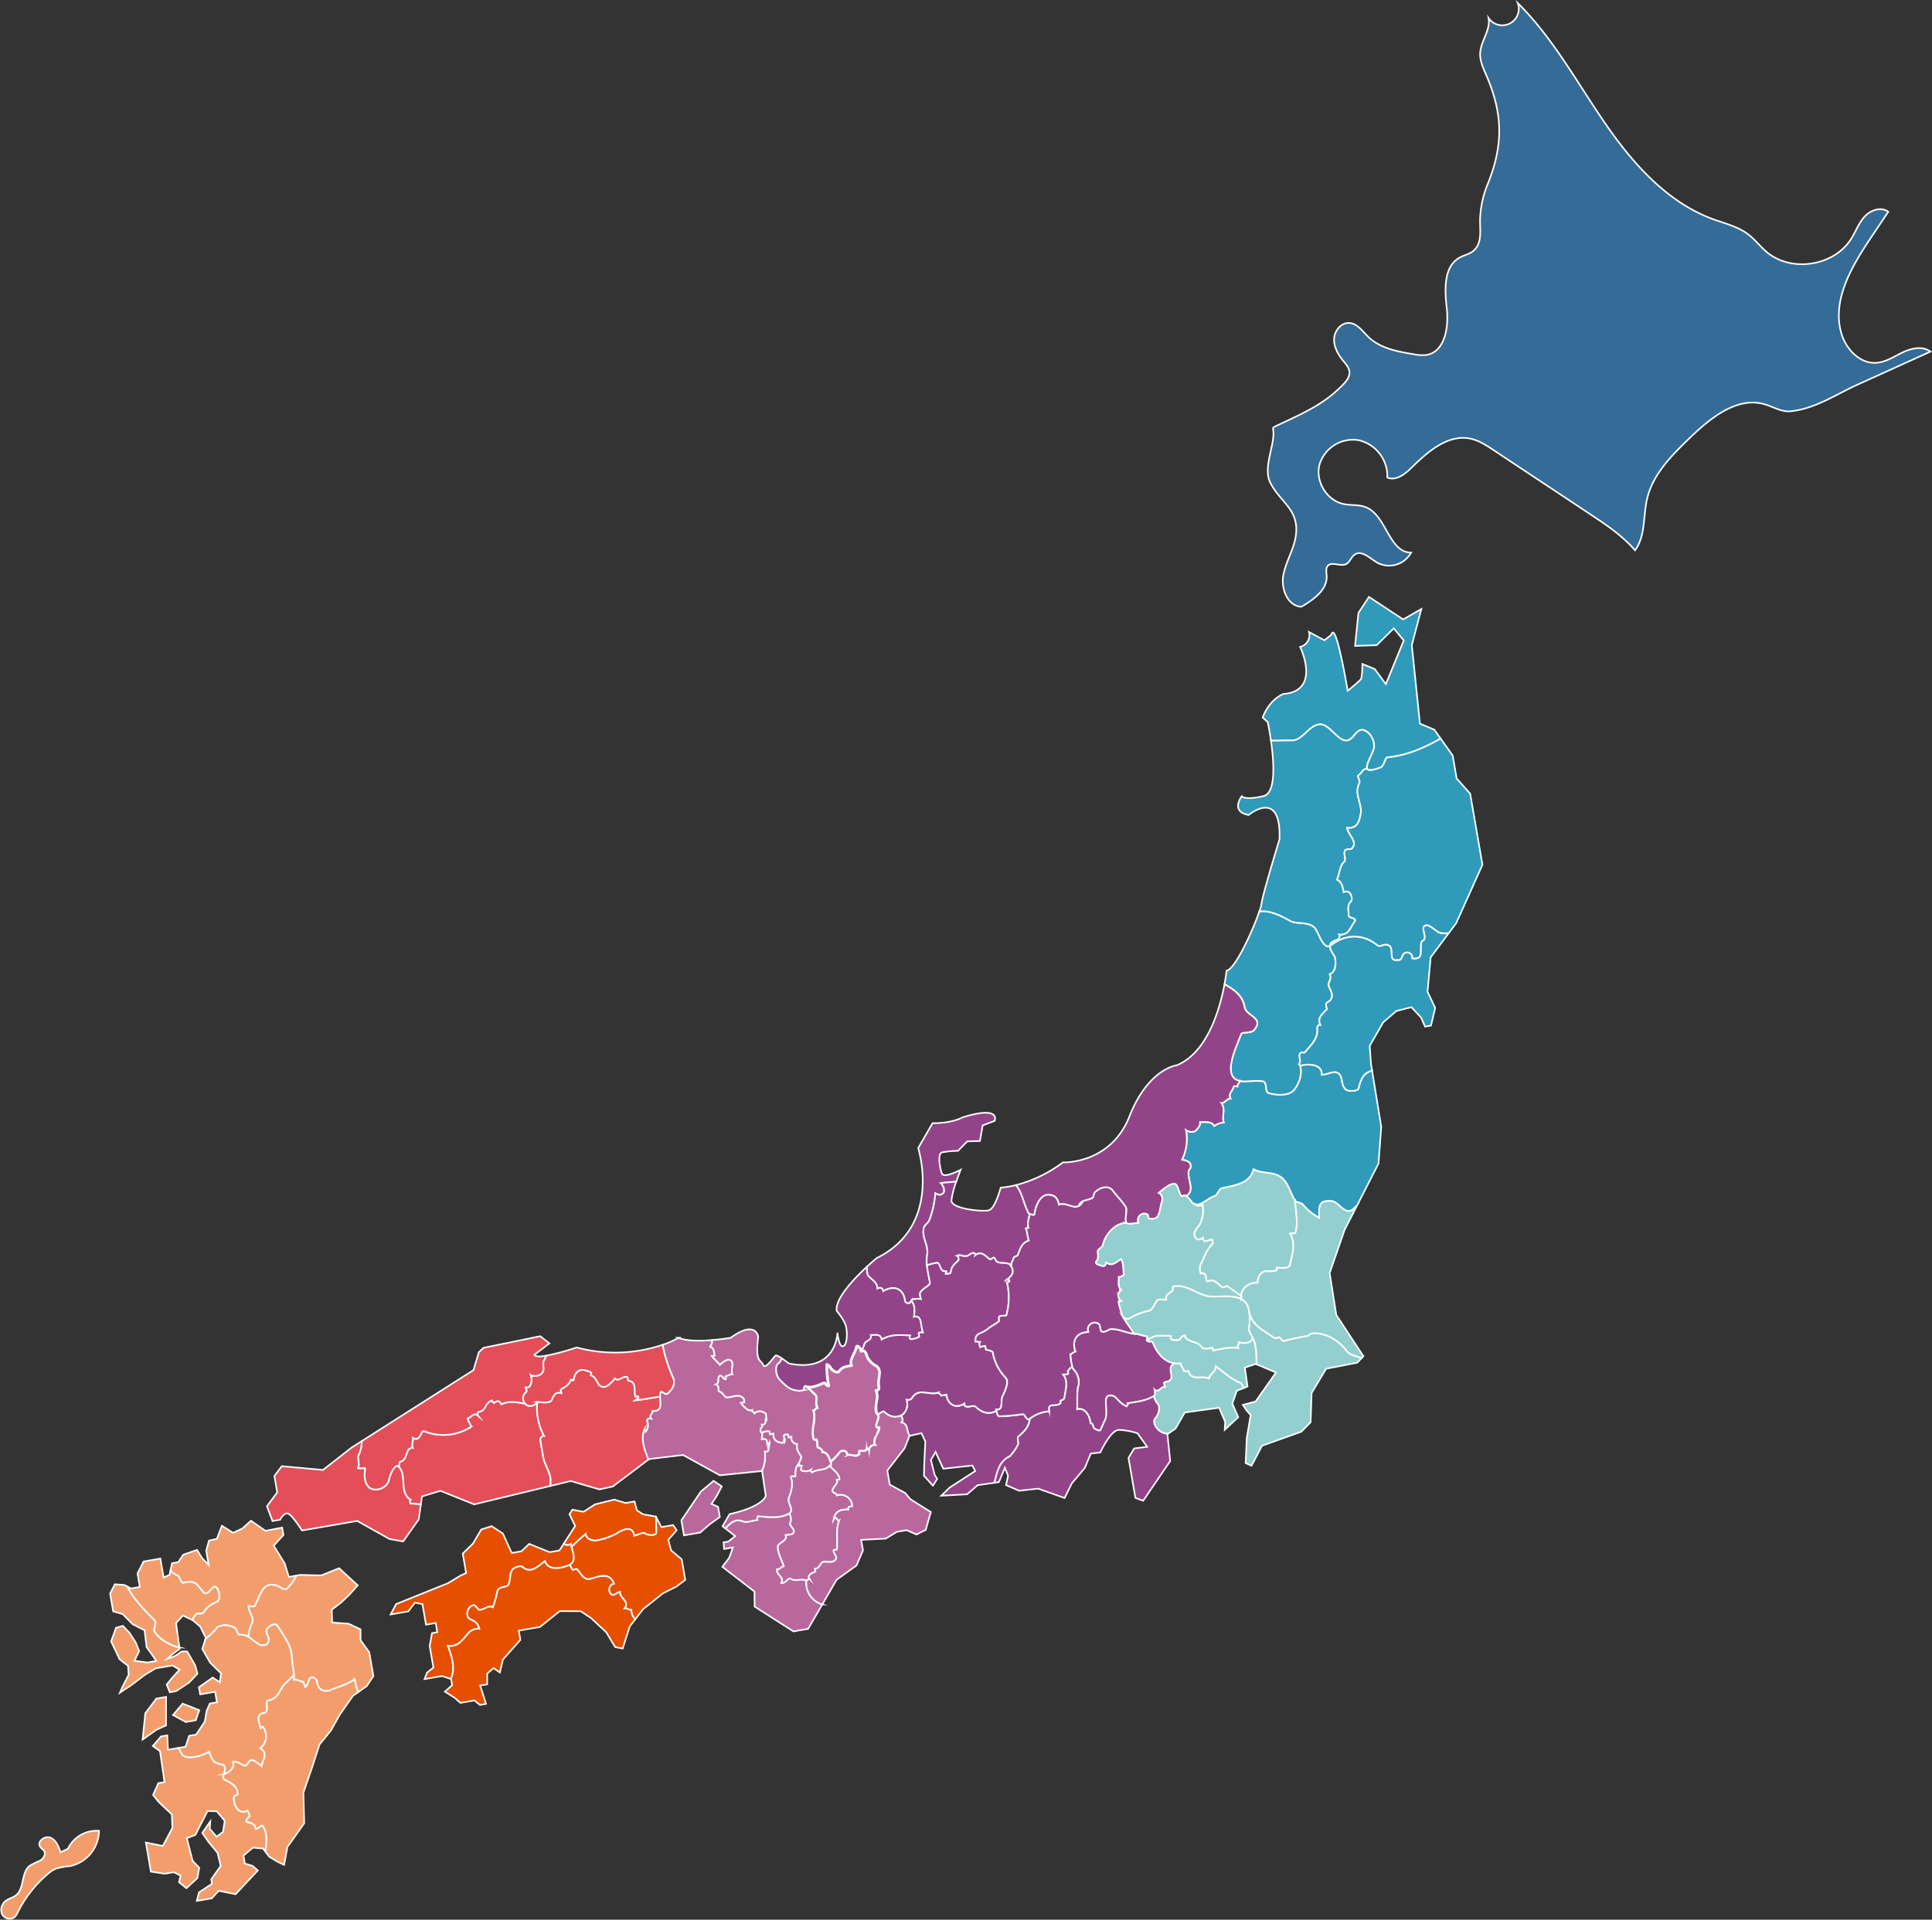 <svg xmlns="http://www.w3.org/2000/svg" width="606.602" height="602.868" viewBox="0 0 606.602 602.868">
  <rect x="0" y="0" width="606.602" height="602.868" fill="#333333" stroke="none"/>
  <g id="グループ_1304" data-name="グループ 1304" transform="translate(0.354 0.968)">
    <path id="パス_5065" data-name="パス 5065" d="M1187.962,107.332c-.426-.393-.866-.77-1.329-1.12-3.2-2.417-7.242-3.348-11.008-4.732-14.517-5.333-25.31-17.634-34.057-30.389s-16.235-26.578-27.226-37.46a5.187,5.187,0,0,1-9.168,4.693c.7,3.773-2.469,7.24-2.637,11.075-.1,2.33.913,4.543,1.843,6.682,5.278,12.132,5.512,21.763.7,33.974a31.944,31.944,0,0,0-2.583,11.934c0,3.285.706,7.441-2.38,9.692-1.183.863-2.685,1.15-3.973,1.848-5.165,2.8-4.749,10.172-4.088,16.008s-.556,13.6-6.347,14.584a12.334,12.334,0,0,1-4.041-.213c-5.073-.833-10.479-1.828-14.185-5.39-1.848-1.776-3.489-4.278-6.047-4.426-2.535-.146-4.622,2.4-4.752,4.934s1.208,4.925,2.813,6.892c.887,1.087,1.92,2.215,2,3.615.087,1.519-.978,2.84-2.031,3.937-5.915,6.167-12.624,9-20.132,12.561-2.625,1.244-1.619.516-1.7,3.084-.152,4.623-3.2,10.83-.963,15.193,3.247,6.335,9.272,8.409,7.953,16.843-.661,4.233-3.146,8-3.9,12.22s1.365,9.619,5.644,9.844c3.858-2.206,8.248-5.333,7.979-9.77-.063-1.031-.357-2.194.282-3.006,1.252-1.591,3.977.266,5.8-.62,1.223-.6,1.592-2.222,2.715-2.989,2.207-1.506,4.758,1.159,7.053,2.527a7.88,7.88,0,0,0,10.659-3.155c-6.992-.017-7.717-11.674-14.215-14.257-2.187-.869-4.661-.516-6.965-.993-5.256-1.088-8.89-7.037-7.617-12.251a10.979,10.979,0,0,1,12.338-7.792,11.592,11.592,0,0,1,8.986,11.7c2.63,1.194,5.485-.981,7.541-3.01,5.126-5.06,11.487-10.655,18.538-9.182,2.664.557,5,2.091,7.273,3.6L1136.872,194c5.112,3.389,10.294,6.839,14.29,11.491,3.338-4.516,2.517-10.757,3.8-16.224,1.815-7.727,7.792-13.681,13.508-19.188,6.438-6.2,14.7-12.914,23.3-10.478,2.764.783,5.391,2.505,8.249,2.22,7.655-.763,14.235-5.293,20.954-8.341l22.942-10.4c-2.412-1.813-5.871-1.1-8.6.194s-5.34,3.105-8.349,3.325c-5.2.379-9.606-4.306-11.042-9.32-3-10.46,3.343-21.087,9.4-30.127l5.343-7.976c-2.178-1.686-5.506-.563-7.375,1.459s-2.811,4.714-4.277,7.045c-5.412,8.6-18.844,10.659-26.581,4.068C1190.844,110.383,1189.5,108.75,1187.962,107.332Z" transform="translate(-638.157 -33.632)" fill="#346c97" stroke="#fff" stroke-miterlimit="10" stroke-width="0.5"/>
    <path id="パス_5066" data-name="パス 5066" d="M345.15,1064.177c-.614-1.823-1.411-3.849-3.187-4.588s-4.306,1.26-3.235,2.857c.346.516.957.818,1.268,1.355.606,1.048-.24,2.389-1.282,3a28.337,28.337,0,0,0-3.247,1.6c-2.761,2.158-1.589,7.166-4.359,9.312-.9.7-2.082.951-3.019,1.6a3.563,3.563,0,0,0-1.353,4.191,2.68,2.68,0,0,0,3.976,1.045,4.83,4.83,0,0,0,1.021-1.55,38.06,38.06,0,0,1,9.261-11.9,9.859,9.859,0,0,1,2.679-1.778,23.129,23.129,0,0,1,4.467-.818,11.487,11.487,0,0,0,9.091-11.075,10.034,10.034,0,0,0-9.773,5.633Z" transform="translate(-326.489 -483.442)" fill="#f49d6c" stroke="#fff" stroke-miterlimit="10" stroke-width="0.5"/>
    <g id="グループ_1304-2" data-name="グループ 1304" transform="translate(343.716 333.362)">
      <path id="パス_5067" data-name="パス 5067" d="M1054.511,778.722c-2.608-3.541-7.01-5.917-10.934-5.524-.554.1-1.012.745-1.565.841a63.494,63.494,0,0,0-7.15,1.52c-.506.373-1.022-.964-1.623-1.145-.554.1-1.06.468-1.385.239-3.571-2.519-7.228-3.883-8.041-8.589a15.906,15.906,0,0,1,.03,5.127c-.362,1.2.708,2.444,1.176,3.5,1.213,2.434,1.041,5.351,1.208,8.228l6.077,2.583-6.413,9.091-4,1.07,1.274,1.871,1.178,1.317-1.219,7.243-.354,7.854,1.852.82,3.288-6.27,12.352-4.415,2.907-2.974.315-9.178,4.573-7.633,9.75-1.874,1.347-1.428C1057.424,780.289,1055.449,780,1054.511,778.722Z" transform="translate(-975.743 -688.8)" fill="#93cfcf" stroke="#fff" stroke-miterlimit="10" stroke-width="0.5"/>
      <path id="パス_5068" data-name="パス 5068" d="M1000.449,803.268c-.612-.5-.613-1.4-1.139-1.561-3.38-1.412-5.147-3.387-7.745-5.219.01,1.709-1.88,2.32-2.194,3.8-2.177-1.049-5.537.956-6.388-2.318-.506.372-.879-.134-1.432-.038-.143-.831-1.118-1.518-.984-2.4a6.6,6.6,0,0,1-2.009.044,4.273,4.273,0,0,0-.988.759c-.868,1.576.9,3.552-.619,4.669-.229.325-1.384.239-1.614.564s.144.83.239,1.384c-1.2-.363-1.928,2.044-3.275.851a3.357,3.357,0,0,1-.174,2.24,7.615,7.615,0,0,0,.892,1.912c1.347,1.193.622,3.6-.571,4.946-1.145,1.623,1.415,4.888,3.954,4.733a.744.744,0,0,0-.031.181l2.516-1.75L981.813,811l10.769-1.48,1.9,4.423-.139,2.495,4.256-3.966-1.872-4.238,1.393-4.042Z" transform="translate(-953.877 -701.749)" fill="#93cfcf" stroke="#fff" stroke-miterlimit="10" stroke-width="0.5"/>
      <path id="パス_5069" data-name="パス 5069" d="M1020.756,688.643c-2.454-1-5.222-.524-7.448-1.849-1.173,4.764-6.252,5.072-10.08,6.018-.553.1-1.374,1.948-1.88,2.32-2.4.7-3.992,2.9-6.238,2.81.471.659,1.5.288,2.191.17a9.9,9.9,0,0,1-.934,6.148c-.916,1.3-2.663,2.741-.944,4.44.048.277,1.2.362,1.938-.335.1.553.143.83.468,1.06.878.133,1.613-.564,2.491-.431.048.277.143.83.192,1.107a13.754,13.754,0,0,0-2.7,4.173c-.544,1.8-2.061,2.922-1.077,5.318.506-.372.878.133,1.155.086.7.734.43,2.492.984,2.4,2.119-.936,2.959.629,4.583,1.774.325.229,1.107-.191,1.661-.287-.117,2.455,2.619,2.107,4.286,3.044.195-2.729,2.7-4.237,5.223-4.117a3.725,3.725,0,0,1,1.183-3.055c.964-1.022,2.816-.2,4.43-.765.276-.048.506-.372.41-.926,1.432.038,3.791.486,4.1-.995.629-2.96,1.993-6.617.035-9.7.554-.1,1.709-.01,1.661-.287,1.043-3.463.006-6.829-.1-10.114C1024.471,693.593,1024.086,690.033,1020.756,688.643Z" transform="translate(-963.793 -653.971)" fill="#93cfcf" stroke="#fff" stroke-miterlimit="10" stroke-width="0.5"/>
      <path id="パス_5070" data-name="パス 5070" d="M997.066,782.078c.1.554-.687.974-.267,1.757-2.912-.353-5.079.307-7.847.785q-.072-.415-.144-.831c-1.384.239-3.045.526-3.465-.256-1.117-1.518-2.5-1.279-4.4-2.376,0,0-.974-.687-.793-1.288a2,2,0,0,0-1.518,1.117c-.735.7-1.938.335-2.816.2l-.192-1.107c-2.864-.075-4.945-.571-7.2,1.243-.1.083-.191.157-.287.227a.592.592,0,0,0,.058.1c.649.458,1.709-.01,1.8.544,1.548,4.009,4.661,7.178,8.814,6.46-.133.879.841,1.565.984,2.4.553-.1.926.41,1.432.038.851,3.274,4.211,1.268,6.388,2.318.315-1.48,2.2-2.092,2.194-3.8,2.6,1.832,4.365,3.808,7.745,5.22.526.159.527,1.063,1.139,1.561l1.054-.419-.835-5.938,3.411-1.159.282.12c-.167-2.877.006-5.795-1.208-8.228C1000.579,782.612,998.545,782.392,997.066,782.078Z" transform="translate(-952.124 -694.866)" fill="#93cfcf" stroke="#fff" stroke-miterlimit="10" stroke-width="0.5"/>
      <path id="パス_5071" data-name="パス 5071" d="M992,756.378c0,.008,0,.016-.005.024,0-.008,0-.016.005-.024-2.963-1.594-7.957-.424-10.727-.975-3.562-.81-6.952-3.931-10.78-2.984-.277.048-.085,1.155-.085,1.155-.964,1.022-2.349,1.261-2.061,2.922-1.107.192-2.635-.4-3.045.526-.687.974-1.278,2.5-2.061,2.922a20.835,20.835,0,0,0-6.682,2.58c-.681.366-1.125-.389-1.776-.5,1.089,1.85,2.357,3.447,3.479,5.25.088.012.175.027.265.038.83-.144,2.406.725,3.838.762.3.215-.321.84-.1,1.334.1-.07.191-.144.287-.226,2.253-1.815,4.334-1.319,7.2-1.244l.192,1.107c.878.133,2.081.5,2.816-.2a2,2,0,0,1,1.518-1.117c-.181.6.793,1.288.793,1.288,1.9,1.1,3.285.858,4.4,2.376.42.783,2.082.5,3.465.256q.072.415.144.831c2.768-.478,4.935-1.138,7.847-.786-.421-.783.362-1.2.267-1.757,1.479.314,3.513.534,4.334-1.319-.468-1.059-1.538-2.3-1.176-3.5a15.907,15.907,0,0,0-.03-5.127c-.012-.069-.024-.138-.048-.277A4.372,4.372,0,0,0,992,756.378Z" transform="translate(-946.257 -682.727)" fill="#93cfcf" stroke="#fff" stroke-miterlimit="10" stroke-width="0.5"/>
      <path id="パス_5072" data-name="パス 5072" d="M1053.391,713.621l3.951-7.732c-1.166,1.027-2.033,2.276-3.495,1.571-1.528-.592-2.741-2.662-4.5-2.929-4.344-.39-3.962,1.825-3.941,5.242a17.19,17.19,0,0,1-4.966-3.989c-.42-.783-2.129-.773-2.5-1.278-.029-.046-.057-.092-.085-.138.1,3.286,1.141,6.651.1,10.114.048.277-1.107.191-1.661.287,1.958,3.083.594,6.74-.035,9.7-.314,1.48-2.672,1.032-4.1.995.1.554-.133.878-.41.926-1.614.564-3.466-.257-4.43.765a3.726,3.726,0,0,0-1.183,3.055c-2.44-.116-4.859,1.3-5.19,3.858-.011.086-.026.17-.033.258l-.032-.023c.011.293.272.633.164,1.039a4.372,4.372,0,0,1,2.278,3.336c.024.138.036.208.048.277.813,4.706,4.47,6.071,8.041,8.589.325.229.831-.143,1.385-.239.6.181,1.117,1.518,1.623,1.145a63.5,63.5,0,0,1,7.15-1.52c.553-.1,1.012-.745,1.565-.84,3.924-.393,8.326,1.983,10.934,5.524.938,1.275,2.913,1.568,4.648,2.278l.581-.616-8.514-12.975-2.079-13.136Z" transform="translate(-975.295 -661.693)" fill="#93cfcf" stroke="#fff" stroke-miterlimit="10" stroke-width="0.5"/>
      <path id="パス_5073" data-name="パス 5073" d="M985.155,730.173l-4.254-3.021c-.554.1-1.337.516-1.661.287-1.624-1.145-2.464-2.711-4.583-1.774-.554.1-.287-1.661-.984-2.4-.277.048-.65-.458-1.155-.086-.984-2.4.533-3.514,1.077-5.318a13.752,13.752,0,0,1,2.7-4.173c-.048-.277-.143-.83-.192-1.107-.878-.133-1.613.563-2.491.431-.325-.229-.372-.506-.468-1.06-.735.7-1.89.612-1.938.335-1.719-1.7.028-3.141.943-4.44a9.9,9.9,0,0,0,.934-6.148c-.687.118-1.719.489-2.191-.17-.04,0-.079,0-.12,0-.817-.124-1.685-1.966-2.809-2.737-.067.042-.135.082-.208.122.073-.04.141-.081.208-.122a2.255,2.255,0,0,0-.256-.155c-.325-.229-1.059.468-1.432-.038-.793-1.288-.9-3.551-2.054-3.636-1.709.01-3.408,1.729-4.926,2.846a2.237,2.237,0,0,1,1.032,2.673c-.592,1.528-.533,3.513-1.449,4.812-.181.6-1.842.889-2.769.478-.048-.276-.144-.83-.192-1.107a2.033,2.033,0,0,0-2.987,2.512c-1.318.227-3.133.54-3.627.133a.658.658,0,0,1-.345-.018c-3.141-.027-6.539,3.411-7.3,7.249,0,0-.734.7-1.241,1.07-.735.7.335,1.938-.533,3.513-.964,1.021.516,1.336,1.719,1.7.6.181,1.107-.191,1.241-1.07,1.948,1.374,3.093-.25,4.659-1.09.84,1.565.573,3.322.861,4.983-.553.1-1.011.745-1.613.564.01,1.709-.353,2.912.717,4.153-.878-.133-.085,1.156-.964,1.022.144.83.01,1.709.984,2.4l-.83.143a25.211,25.211,0,0,0,1.414,4.888l.029.048c.651.107,1.094.862,1.776.5a20.84,20.84,0,0,1,6.682-2.58c.783-.42,1.374-1.948,2.061-2.922.41-.926,1.938-.335,3.045-.526-.287-1.661,1.1-1.9,2.061-2.922,0,0-.192-1.107.085-1.155,3.828-.946,7.218,2.174,10.78,2.984,2.77.551,7.764-.619,10.727.975C985.426,730.806,985.166,730.465,985.155,730.173Z" transform="translate(-939.574 -657.562)" fill="#93cfcf" stroke="#fff" stroke-miterlimit="10" stroke-width="0.5"/>
      <path id="パス_5074" data-name="パス 5074" d="M1043.255,635.7c.1.553-2.625,1.309-3.924.392-1.624-1.145-.995-4.1-2.293-5.02-1.347-1.193-3.37.3-5.356.355.257-3.466-4.316-3.531-6.76-2.823.8,3-.657,6.1-2.079,7.771-1.7,1.72-5.441,1.51-7.847.786-1.2-.362-.3-3.37-1.777-3.685-2.546-.386-5.171.3-7.223-.1-.148.619-.879,1.062-.758,1.762a2.8,2.8,0,0,0-1.156-.085c-.314,1.479-1.88,2.32-1.039,3.886-1.156-.085-1.747,1.443-2.9,1.357,1.49,2.023.116,3.971.775,6.138a5.558,5.558,0,0,0-2.95,1.08c-.841-1.565-3.055-1.182-4.488-1.22.191,1.107-.772,2.129-1.508,2.827a2.85,2.85,0,0,1-2.912-.353,14.843,14.843,0,0,1-1.238,9.337c1.48.315,2.96.629,2.693,2.386.048.277-.687.974-.639,1.251-.344,2.844,2.085,6.022-.715,7.736,1.125.771,1.992,2.612,2.809,2.737.041,0,.08,0,.12,0a1.311,1.311,0,0,1-.215-.555,1.311,1.311,0,0,0,.215.555c2.246.085,3.837-2.115,6.238-2.81.506-.372,1.327-2.225,1.88-2.321,3.828-.946,8.907-1.253,10.08-6.018,2.225,1.326,4.994.848,7.448,1.849,3.33,1.391,3.715,4.95,5.6,8,0-.138-.01-.278-.011-.416l.048.277-.048-.277c0,.138.007.278.011.416.028.046.056.092.085.138.372.506,2.082.5,2.5,1.278a17.194,17.194,0,0,0,4.966,3.989c-.02-3.418-.4-5.633,3.941-5.243,1.756.267,2.97,2.338,4.5,2.929,1.462.7,2.329-.544,3.495-1.571l6.7-13.116.855-11.552L1047.5,630.13C1044.981,630.829,1044.052,632.354,1043.255,635.7Z" transform="translate(-960.773 -628.249)" fill="#309abb" stroke="#fff" stroke-miterlimit="10" stroke-width="0.5"/>
    </g>
    <g id="グループ_1305" data-name="グループ 1305" transform="translate(384.11 186.481)">
      <path id="パス_5075" data-name="パス 5075" d="M1082.384,406.07l-2.548-24.649,2.981-11.349-5.708,3.267-10.727-7.08-3.311,5.039-1.062,10.353,6.8-.225,5.357-5.3,3.133,3.83-5.615,13.7-3.476-4.721-3.89-1.609s-.036,4.188-.495,4.837a50.923,50.923,0,0,1-4.136,3.566s-3.706-22.549-5.124-17.552l-2.176,1.707-4.819-2.589a3.8,3.8,0,0,1-2.8,4.666s6.764,13.848-5.24,14.781c0,0-4.3,1.5-6.515,7.4l1.579,1.438s.536,2.482,1.016,5.824c2.123.022,4.224-.082,6.346-.064,3.742.209,5.65-5.253,9.392-5.044,3.189.3,6,6.662,9.081,4.7,1.288-.793,2.29-3.247,4.047-2.98,2.082.5,3.667,3.073,3.5,5.384-.448,2.358-2.328,4.678-2.27,6.664a.65.65,0,0,0,.064.191,1.887,1.887,0,0,1,.26.038,1.887,1.887,0,0,0-.26-.038c.437.826,2.656.176,3.907-.307,1.661-.287,1.688-3.428,2.567-3.294,6.327-.649,11.495-3,16.646-5.9l-1.994-2.805Z" transform="translate(-1021.022 -366.258)" fill="#309abb" stroke="#fff" stroke-miterlimit="10" stroke-width="0.5"/>
      <path id="パス_5076" data-name="パス 5076" d="M1035.541,586.836c.229-.325,1.155.086,1.384-.239,1.88-2.321,4.132-4.135,3.835-7.505-.048-.277.085-1.156.964-1.022-.936-2.119.3-3.189,2-4.908.277-.048-.516-1.337-.058-1.986.506-.373,1.288-.793,1.469-1.394.688-.974-.154-2.54-.622-3.6-.84-1.565,1.049-2.177.161-4.019,2.119-.936,1.918-3.752,1.631-5.414-.393-.889-1.661-2.229-1.547-3.568-2.07,1.1-3.448-3.65-4.556-5.357-1.863-2.529-6.2-1.21-8.144-2.584-2.577-1.421-6.392-3.387-9.509-2.809-1.968,5.726-7.528,18.107-10.289,18.584,0,0-.16,1.682-.639,4.258,2.86,1.626,5.667,3.4,6.326,7.209.478,2.769,5.978,3.244,3.182,6.863-.868,1.576-4.153.718-4.286,1.6-1.775,4.583-5.972,13.292-.606,14.645.07.017.142.029.214.043a.9.9,0,0,0,.015-.367.9.9,0,0,1-.015.367c2.052.4,4.676-.288,7.223.1,1.48.314.574,3.322,1.777,3.684,2.406.725,6.148.934,7.847-.785,1.422-1.671,2.882-4.774,2.079-7.771.029-.009.061-.017.09-.025-.156-.159-.309-.32-.463-.482C1035.971,589.328,1034.529,587.581,1035.541,586.836Z" transform="translate(-1011.624 -443.617)" fill="#309abb" stroke="#fff" stroke-miterlimit="10" stroke-width="0.5"/>
      <path id="パス_5077" data-name="パス 5077" d="M1100.385,552.622a6.831,6.831,0,0,1-2.864-.106c-1.2-.362-3.715-3.35-4.908-2-.735.7.431,2.492.116,3.971.048.277-1.012.745-.964,1.022-.677,2.683.957,5.537-2.834,5.051a1.633,1.633,0,0,0-2.55-1.555c-.783.42-.725,2.406-1.928,2.044-.553.1-1.384.239-1.8-.543-.516-1.337.256-3.466-1.271-4.057-.974-.687-2.721.755-3.418.02-4.316-3.531-9.768-3.729-14.549-.052a2.041,2.041,0,0,1-.324.213c-.114,1.339,1.154,2.679,1.547,3.568.287,1.661.488,4.477-1.631,5.413.889,1.842-1,2.454-.161,4.019.468,1.06,1.309,2.625.622,3.6-.181.6-.964,1.021-1.469,1.394-.458.649.335,1.938.058,1.986-1.7,1.719-2.939,2.789-2,4.908-.879-.133-1.012.745-.964,1.022.3,3.37-1.955,5.184-3.835,7.505-.229.325-1.155-.086-1.384.239-1.012.745.43,2.492-.534,3.513.153.162.307.323.463.482,2.464-.68,6.923-.576,6.67,2.848,1.986-.058,4.009-1.548,5.356-.355,1.3.916.669,3.876,2.293,5.021,1.3.916,4.019.161,3.924-.392.8-3.348,1.726-4.874,4.244-5.572l-.333-2.041-.419-5.725,4.237-7.384,4.136-3.566,4.735-1.2,3.037,3.277,1.248,2.826,1.846-.319,1.322-5.55-2.4-5.1.983-10.814Z" transform="translate(-1029.949 -447.061)" fill="#309abb" stroke="#fff" stroke-miterlimit="10" stroke-width="0.5"/>
      <path id="パス_5078" data-name="パス 5078" d="M1050.677,505.172c.229-.325.687-.974.314-1.48,2.912.353,3.589-2.331,4.734-3.954,1.192-1.347-1.624-1.145-1.767-1.976.038-1.432-.574-3.322.667-4.392.735-.7.161-4.019-2.235-3.035-.239-1.384-.574-3.322-2.1-3.913.82-1.852.943-4.44,2.184-5.509,1.012-.745-.478-2.768.486-3.79.783-.42,1.986-.058,2.167-.659,1.651-2-1.271-4.057-1.654-6.272,3.465.257,3.866-2.378,4.314-4.737.3-3.188-2.16-5.9-.471-9.327.41-.926-.936-2.119-.154-2.54.949-.7,1.285-2.045,2.546-1.948a.649.649,0,0,1-.064-.191c-.058-1.986,1.822-4.306,2.27-6.664.171-2.311-1.414-4.888-3.5-5.384-1.757-.266-2.758,2.188-4.047,2.98-3.083,1.958-5.892-4.4-9.081-4.7-3.742-.209-5.65,5.253-9.392,5.044-2.123-.018-4.223.086-6.346.064.943,6.567,1.668,16.459-2.326,17.4-6.027,1.421-6.835.04-6.835.04s-3.728,4.826,2.16,5.9c0,0,10.295-8.621,9.683,7.641,0,0-5.347,17.46-5.639,20.171a14.562,14.562,0,0,1-.7,2.512c3.117-.578,6.932,1.389,9.509,2.809,1.948,1.374,6.282.055,8.144,2.584,1.108,1.707,2.486,6.458,4.556,5.357a1.9,1.9,0,0,1,.228-.766C1048.787,505.783,1049.895,505.592,1050.677,505.172Z" transform="translate(-1014.963 -397.634)" fill="#309abb" stroke="#fff" stroke-miterlimit="10" stroke-width="0.5"/>
      <path id="パス_5079" data-name="パス 5079" d="M1110.482,458.15l-1.244-7.2-3.781-5.32c-5.151,2.9-10.319,5.254-16.646,5.9-.879-.133-.906,3.007-2.567,3.294-1.251.483-3.47,1.133-3.907.307-1.261-.1-1.6,1.249-2.546,1.948-.783.42.563,1.613.154,2.54-1.688,3.428.775,6.138.471,9.327-.448,2.359-.848,4.994-4.313,4.737.382,2.215,3.3,4.276,1.654,6.272-.182.6-1.385.239-2.168.659-.964,1.022.526,3.045-.485,3.79-1.241,1.07-1.364,3.657-2.184,5.509,1.528.591,1.863,2.529,2.1,3.913,2.4-.984,2.969,2.338,2.235,3.035-1.241,1.07-.629,2.96-.667,4.392.143.83,2.959.629,1.767,1.976-1.145,1.623-1.822,4.306-4.734,3.954.372.506-.086,1.155-.314,1.48-.783.42-1.89.612-2.349,1.261a1.9,1.9,0,0,0-.228.766,2.039,2.039,0,0,0,.324-.213c4.782-3.677,10.233-3.479,14.55.052.7.735,2.444-.707,3.418-.02,1.528.591.755,2.721,1.271,4.057.42.783,1.251.639,1.8.543,1.2.363,1.145-1.624,1.928-2.043a1.633,1.633,0,0,1,2.55,1.555c3.791.485,2.157-2.369,2.833-5.051-.048-.277,1.012-.745.964-1.022.314-1.479-.851-3.274-.116-3.971,1.193-1.347,3.7,1.641,4.908,2a6.831,6.831,0,0,0,2.864.106l2.322-3.092,8.236-18.339-3.858-22.332Z" transform="translate(-1037.594 -401.132)" fill="#309abb" stroke="#fff" stroke-miterlimit="10" stroke-width="0.5"/>
    </g>
    <g id="グループ_1306" data-name="グループ 1306" transform="translate(243.281 308.138)">
      <path id="パス_5080" data-name="パス 5080" d="M841.28,656.685s-3.14,1.872-9.4,1.814l-4.521,7.814s7.811,24.31-13.036,34.565c0,0-1.358,1.116-3.182,2.815.28,1.044.011,2.4.752,2.927,1.07,1.241,2.6,1.832,2.656,3.818.783-.421,1.661-.287,1.852.821,3.36-2.006,6.415-.824,6.808,3.1a1.122,1.122,0,0,0,1.528.591l.687-.974a4.859,4.859,0,0,1,2.816-.2c-.143-.83-.564-1.614-.106-2.263.916-1.3,2.807-1.91,2.94-2.789-.292-1.687-.738-3.665-.942-5.487a.376.376,0,0,1-.015-.05l.009,0a10.99,10.99,0,0,1,.019-3.138c.629-2.96-1.51-5.441-1.11-8.076.037-1.432,1.374-1.948,1.784-2.874a29.4,29.4,0,0,0,1.935-8.6c.974.687,2.129.772,2.768-.479a3.461,3.461,0,0,0-1.031-2.673c1.7-.294,3.312-.273,4.84-.514.7-2.021,1.37-3.7,1.37-3.7s-5.218,2.8-5.874,1.2-1.453-6.211-.008-6.651a27.5,27.5,0,0,1,5.047-.492l2.908-2.974,3.972-.116.864-4.9,3.748-1.408S853.544,652.856,841.28,656.685Z" transform="translate(-782.709 -614.88)" fill="#934489" stroke="#fff" stroke-miterlimit="10" stroke-width="0.5"/>
      <path id="パス_5081" data-name="パス 5081" d="M870.584,820.336l.035-.029c-1.153-.017-1.252-1.757-2.031-1.622a63.9,63.9,0,0,1-7.294.69c-.6-.181-.745-1.011-.888-1.842-2.3,1.538-4.754.536-6.473-1.162-.974-.687-2.215.382-3.466-.257l-.143-.83c-2.529,1.862-5.356.355-5.6-2.738l-1.661.287c-.1-.554-.926-.41-.745-1.012-2.673,1.032-5.6-1.029-7.571.738-1.011.745-.82,1.852-2.577,1.586a4.324,4.324,0,0,1-1.45,4.813c-.112.06-.227.115-.344.167.393.733.863,1.411.173,2.143,2.271.431,1.427,2.721,2.606,4.2l3.681-.823,1.217,2.641-.329,6.9-.1,3.819,2.821,3.124L841.781,839,841,837.8l-1.2-4.734,1.463-2.534,2.433,5.282,9.139-1.009.872,1.75-8.037,5.19-2.6,2.54,8.1-.448,3.308-2.853,5.262-.76c.86-3.114,1.342-6.686,4.862-8.307a15.8,15.8,0,0,0,2.519-3.571c.458-.649-.382-2.215.123-2.587,1.976-1.767,3.216-2.837,3.616-5.472a1.262,1.262,0,0,1-.241.02Z" transform="translate(-791.159 -683.676)" fill="#934489" stroke="#fff" stroke-miterlimit="10" stroke-width="0.5"/>
      <path id="パス_5082" data-name="パス 5082" d="M926.4,797.859a2.786,2.786,0,0,0,.131.26l-.044-.252C926.461,797.862,926.433,797.861,926.4,797.859Z" transform="translate(-833.352 -677.546)" fill="#934489" stroke="#fff" stroke-miterlimit="10" stroke-width="0.5"/>
      <path id="パス_5083" data-name="パス 5083" d="M951.17,779.036c-.1-.554-1.156-.086-1.8-.544-.373-.506.362-1.2.038-1.432-1.432-.037-3.008-.906-3.838-.762-.09-.011-.177-.025-.265-.038-2.782-.4-4.95-1.636-7.412-1.487-.554.1-1.795,1.166-2.721.755-.6-.181-.382-2.214-.984-2.4a2.159,2.159,0,0,0-3.265,2.56c-3.695.068-5.25,2.618-4.074,6.121-.554.1-1.012.745-1.566.841a22.881,22.881,0,0,0,.631,4.145c.029,0,.057,0,.087.008l.044.252a1.958,1.958,0,0,0,.377.531,5.593,5.593,0,0,1,1.414,4.888c-.591,1.528-.246,5.175-.418,7.485,2.444-.707,4.078,2.147,4.183,4.409.83-.143.745,1.012,1.117,1.518.649.458,1.9,1.1,2.082.5l1.231-2.779c1.784-2.874-1.531-8.859,2.632-7.867,1.2.363,2.139,2.481,4.269,3.254-.048-.277.783-.42.41-.926,2.769-.478,5.585-.68,8.162-2.266.012.072.028.139.044.207a3.356,3.356,0,0,0,.174-2.24c1.347,1.193,2.072-1.213,3.275-.85-.1-.554-.468-1.06-.239-1.384s1.384-.239,1.614-.564c1.518-1.117-.25-3.093.619-4.669a4.271,4.271,0,0,1,.988-.759C954.826,785.119,952.456,782.369,951.17,779.036Z" transform="translate(-832.858 -666.485)" fill="#934489" stroke="#fff" stroke-miterlimit="10" stroke-width="0.5"/>
      <path id="パス_5084" data-name="パス 5084" d="M876.058,703.756c-1.661-3.092-1.94-6.422-4.018-8.879a31.074,31.074,0,0,1-4.79.8s-1.716,6.569-3.715,7.1-11.857-.422-11.75-3.1a26.659,26.659,0,0,1,1.529-5.929c-1.528.241-3.136.22-4.84.514a3.461,3.461,0,0,1,1.031,2.672c-.639,1.251-1.794,1.166-2.768.479a29.407,29.407,0,0,1-1.935,8.6c-.411.926-1.747,1.442-1.785,2.874-.4,2.635,1.739,5.116,1.11,8.076a10.993,10.993,0,0,0-.018,3.138,12.619,12.619,0,0,1,2.989-.8c1.384-.239.8,3,3.018,2.615.276-.048-.182.6-.133.878.553-.1,1.432.038,1.613-.563.219-2.034,1.279-2.5,2.471-3.848-.048-.277.086-1.156-.516-1.337,1.06-.468,1.756.267,2.587.123.879.133,1.565-.841,2.4-.984.276-.048.878.133.7.735,1.746-1.443,3.141.028,4.487,1.221.325.229,1.06-.468,1.337-.516.6.182.516,1.337,1.394,1.47,1.8.544,2.54-.154,4.163.992-.143-.831.591-1.528.725-2.406-.048-.277,1.06-.468,1.289-.793.772-2.129,1.316-3.934,3.483-4.593-.516-1.337-.43-2.492-.946-3.828l.831-.143c-.543-1.554.24-3.073.332-4.462C876.166,703.8,876.058,703.756,876.058,703.756Z" transform="translate(-796.693 -631.805)" fill="#934489" stroke="#fff" stroke-miterlimit="10" stroke-width="0.5"/>
      <path id="パス_5085" data-name="パス 5085" d="M937.1,818.837a.738.738,0,0,1,.031-.18c-2.54.154-5.1-3.11-3.954-4.733,1.193-1.347,1.918-3.753.571-4.946a6.605,6.605,0,0,1-.936-2.119c-2.577,1.586-5.393,1.787-8.162,2.266.373.506-.458.649-.41.926-2.129-.772-3.066-2.891-4.269-3.254-4.163-.991-.848,4.993-2.632,7.867l-1.231,2.779c-.181.6-1.432-.038-2.082-.5-.372-.506-.287-1.661-1.117-1.518-.106-2.262-1.74-5.116-4.184-4.409.172-2.31-.174-5.957.418-7.485a5.593,5.593,0,0,0-1.414-4.888,2.186,2.186,0,0,1-.507-.79c-.8-.062-.943.766-1.431,1.125l.143.83c-.506.373-1.107.192-1.661.287,1.767,1.976.813,4.707.413,7.342a1.313,1.313,0,0,1-1.288.793q.072.415.144.83c-1.47,1.394-4.344-.39-3.542,2.607a10.879,10.879,0,0,0-6.369,2.5,1.259,1.259,0,0,0,.241-.02c-.4,2.635-1.64,3.7-3.616,5.472-.506.372.335,1.938-.123,2.587a15.8,15.8,0,0,1-2.519,3.571c-3.52,1.621-4,5.194-4.862,8.307l1.414-.2,1.883-4.506,1,2.488-.629,2.959,4.105,1.762,5.97-.651,8.3,2.937,2.252-4.57,4.1-4.889,1.883-4.507,2.985-.326s3.161-7.008,5.809-7.086a19.508,19.508,0,0,1,5.888,1.074l3.012,4.232-4.093.517-1.768,2.966,2.169,12.55,2.438.909,8.486-12.49-.881-8.4Z" transform="translate(-814.175 -677.543)" fill="#934489" stroke="#fff" stroke-miterlimit="10" stroke-width="0.5"/>
      <path id="パス_5086" data-name="パス 5086" d="M803.774,757.264c.2-1.853.433-3.475-.825-5.034l-.494.7a1.122,1.122,0,0,1-1.528-.591c-.392-3.924-3.448-5.107-6.808-3.1-.192-1.108-1.07-1.241-1.852-.821-.058-1.986-1.586-2.577-2.656-3.818-.74-.522-.473-1.883-.754-2.926-3.922,3.654-10,10.015-9.344,13.794,0,0,2.6,2.972,2.986,5.186s.22,5.664-1.073,5.888-1.687-4.27-1.687-4.27-.263,12.781-15.248,9.668c0,0-1.216-.916-2.329-1.648A2.714,2.714,0,0,1,761,772.067c-.964,1.022-.581,3.237.212,4.525a21.455,21.455,0,0,0,2.741,2.663,6.294,6.294,0,0,0,5.041,1.125c.18-.256.3-.856.482-1.123a.27.27,0,0,1,.158-.127c2.129.773,3.923-.393,5.814-1,.506-.372.745,1.012,1.575.868-.659-2.167-.488-4.477-.594-6.74,1.2.362,1.117,1.518,1.719,1.7.65.458,1.624,1.145,2.082.5.868-1.575,2.577-1.585,3.961-1.825-.889-1.842,1.087-3.609,1.535-5.967.181-.6,1.528.591,1.394,1.47.028-.015.055-.024.082-.037a6.286,6.286,0,0,0,.968-2.14c.591-1.528,2.4-.984,2.061-2.922,1.432.038,3.045-.526,3.38,1.412,2.854-1.634,5.441-1.51,8.907-1.254,0,0-.41.926.191,1.107a4.857,4.857,0,0,0,2.721-.755l-.192-1.107c.229-.325.831-.143,1.384-.239C805.78,760.624,806.494,756.509,803.774,757.264Z" transform="translate(-760.427 -652.86)" fill="#934489" stroke="#fff" stroke-miterlimit="10" stroke-width="0.5"/>
      <path id="パス_5087" data-name="パス 5087" d="M855.09,737.517c-1.462-.919-2.211-.32-3.925-.836-.878-.133-.793-1.288-1.394-1.47-.277.048-1.011.745-1.336.516-1.346-1.193-2.741-2.663-4.487-1.221.181-.6-.42-.783-.7-.735-.831.143-1.518,1.117-2.4.984-.831.144-1.528-.591-2.587-.123.6.181.468,1.06.516,1.337-1.193,1.346-2.252,1.814-2.471,3.848-.181.6-1.06.468-1.613.563-.048-.276.41-.926.133-.878-2.215.382-1.634-2.854-3.018-2.615a12.687,12.687,0,0,0-2.99.8.313.313,0,0,1,.006.053c.2,1.824.651,3.8.943,5.488-.133.878-2.024,1.49-2.94,2.789-.458.649-.038,1.432.106,2.263a4.859,4.859,0,0,0-2.816.2l-.193.274c1.259,1.559,1.024,3.181.825,5.034,2.721-.755,2.006,3.36,2.846,4.925-.553.1-1.155-.085-1.384.239l.192,1.107a4.856,4.856,0,0,1-2.721.755c-.6-.181-.191-1.107-.191-1.107-3.466-.257-6.053-.38-8.907,1.254-.335-1.938-1.948-1.374-3.38-1.412.335,1.938-1.469,1.394-2.061,2.922a6.288,6.288,0,0,1-.968,2.14,1.194,1.194,0,0,1,.638-.119.926.926,0,0,1,.808.747,6.06,6.06,0,0,0,3.257,4c2.225,1.327.164,4.249.871,6.692.048.276-.086,1.155-.964,1.021,1.261,2.348-.848,4.994.413,7.341a.243.243,0,0,0,.241.09c.544-.048,1.61-1.176,1.926-.749,2.044,1.928,4.029,1.87,5.595,1.029a4.324,4.324,0,0,0,1.45-4.812c1.756.267,1.565-.84,2.577-1.585,1.976-1.767,4.9.294,7.571-.738-.181.6.649.458.745,1.012l1.661-.287c.249,3.093,3.076,4.6,5.6,2.738l.143.83c1.251.639,2.491-.431,3.466.257,1.719,1.7,4.173,2.7,6.473,1.162l.029.169a.607.607,0,0,0-.077-.446c2.31.172,1.278-2.5,1.87-4.029,1.049-2.177,2.28-4.956.933-6.148a14.871,14.871,0,0,1-3.927-7.875c-.048-.277-1.251-.64-2.129-.773l-.191-1.107c-.6-.181-1.107.192-1.661.287-.091-.529-.475-1.264.169-1.694-.489.253-1.094-.142-1.611-.052-.2-2.817,1.88-2.32,3.627-3.763,1.241-1.07,2.577-1.586,3.818-2.655-.048-.277-.192-1.107.038-1.433.783-.42,2.263-.105,2.215-.382a21.029,21.029,0,0,0,.216-10.3c.553-.1.83-.143.734-.7-.221.038-.5-.275-.725-.239-.051.037-.1.071-.153.106a.231.231,0,0,1,.153-.106c1.688-1.153,2.467-2.687,1.068-4.381A.368.368,0,0,1,855.09,737.517Z" transform="translate(-781.409 -649.385)" fill="#934489" stroke="#fff" stroke-miterlimit="10" stroke-width="0.5"/>
      <path id="パス_5088" data-name="パス 5088" d="M918.174,737.719a.89.89,0,0,1,.306,0l-.029-.048a25.2,25.2,0,0,1-1.414-4.888l.83-.143c-.974-.687-.84-1.565-.984-2.4.878.133.086-1.155.964-1.022-1.07-1.241-.707-2.444-.717-4.153.6.181,1.06-.468,1.613-.564-.287-1.661-.02-3.418-.861-4.983-1.566.84-2.711,2.464-4.659,1.09-.133.878-.639,1.251-1.241,1.07-1.2-.363-2.683-.677-1.719-1.7.868-1.576-.2-2.817.533-3.513.506-.373,1.241-1.07,1.241-1.07.763-3.838,4.16-7.276,7.3-7.249a.659.659,0,0,0,.345.018.356.356,0,0,1-.068-.066c-.793-1.288.438-4.067-.307-5.079-1.166-1.795-2.885-3.493-4-5.011-1.49-2.023-4.44-.944-5.862.728-.181.6-.314,1.48-.591,1.528-1.288.793-3.045.526-3.961,1.825l.553-.1c-1.832,2.6-4.668-.619-7.065.366-.239-1.384-1.032-2.673-1.91-2.807-3.381-1.412-5.3,2.341-5.832,5.855.073.421-.981.047-1.489-.156-.093,1.389-.876,2.908-.332,4.462l-.831.143c.516,1.336.431,2.492.946,3.828-2.167.659-2.71,2.464-3.483,4.593-.229.325-1.337.516-1.289.793-.133.878-.868,1.575-.725,2.406-.082-.058-.16-.108-.238-.157a.368.368,0,0,0-.039.2c1.4,1.695.62,3.228-1.067,4.382.221-.038.5.276.725.238.1.554-.181.6-.734.7a21.028,21.028,0,0,1-.216,10.3c.048.277-1.432-.038-2.215.382-.229.325-.086,1.156-.037,1.432-1.241,1.07-2.577,1.585-3.818,2.655-1.747,1.442-3.828.946-3.627,3.763.519-.09,1.121.306,1.611.051.031-.021.062-.042.1-.061-.036.019-.067.04-.1.061-.644.432-.26,1.167-.169,1.7.554-.1,1.06-.468,1.661-.287.048.277.144.831.191,1.107.878.133,2.082.5,2.129.773a14.871,14.871,0,0,0,3.927,7.875c1.347,1.193.116,3.971-.933,6.148-.591,1.528.441,4.2-1.87,4.029a.608.608,0,0,1,.077.446c.136.771.3,1.5.859,1.673a63.883,63.883,0,0,0,7.294-.69c.779-.135.879,1.605,2.031,1.622a10.879,10.879,0,0,1,6.369-2.5c-.8-3,2.072-1.213,3.542-2.607q-.072-.415-.144-.83a1.313,1.313,0,0,0,1.288-.793c.4-2.635,1.354-5.366-.413-7.341.554-.1,1.155.086,1.661-.287l-.143-.83c.488-.359.632-1.187,1.431-1.125a22.871,22.871,0,0,1-.631-4.145c.554-.1,1.012-.745,1.566-.841-1.176-3.5.38-6.053,4.074-6.121a2.159,2.159,0,0,1,3.265-2.56c.6.182.382,2.215.984,2.4.926.41,2.167-.659,2.721-.755,2.461-.149,4.629,1.09,7.412,1.487-1.122-1.8-2.39-3.4-3.479-5.25A.89.89,0,0,0,918.174,737.719Z" transform="translate(-809.517 -633.194)" fill="#934489" stroke="#fff" stroke-miterlimit="10" stroke-width="0.5"/>
      <path id="パス_5089" data-name="パス 5089" d="M966.632,590.466c-.659-3.811-3.466-5.583-6.326-7.209-1.336,7.191-5.16,21.355-14.951,25.425,0,0-8.955.977-14.9,16.069s-20.884,14.443-20.884,14.443a42.066,42.066,0,0,1-14.746,7.135c2.078,2.457,2.357,5.787,4.018,8.879,0,0,.108.047.267.111,0-.053.008-.107.01-.159,0,.052-.006.106-.01.159.508.2,1.562.577,1.489.156.534-3.513,2.451-7.266,5.832-5.855.878.133,1.671,1.422,1.91,2.807,2.4-.984,5.232,2.232,7.065-.366l-.553.1c.916-1.3,2.673-1.032,3.961-1.825.277-.048.41-.926.591-1.528,1.422-1.671,4.372-2.751,5.862-.728,1.117,1.518,2.836,3.216,4,5.011.745,1.011-.485,3.79.307,5.079.372.506,2.31.171,3.695-.068a2.033,2.033,0,0,1,2.987-2.512c.048.277.144.831.192,1.107.926.41,2.587.123,2.768-.478.916-1.3.858-3.284,1.449-4.812a2.237,2.237,0,0,0-1.032-2.673c1.518-1.117,3.216-2.836,4.926-2.846,1.155.085,1.261,2.348,2.054,3.636.373.506,1.107-.191,1.432.038a2.3,2.3,0,0,1,.256.155c2.8-1.713.371-4.892.715-7.736-.048-.277.687-.974.639-1.251.267-1.757-1.213-2.071-2.693-2.386A14.845,14.845,0,0,0,948.2,629a2.85,2.85,0,0,0,2.912.353c.735-.7,1.7-1.719,1.508-2.827,1.432.038,3.647-.345,4.488,1.22a5.557,5.557,0,0,1,2.949-1.08c-.659-2.167.714-4.115-.775-6.138,1.155.086,1.746-1.442,2.9-1.357-.841-1.565.724-2.406,1.039-3.886a2.8,2.8,0,0,1,1.156.085c-.121-.7.61-1.143.758-1.762-.072-.013-.144-.026-.214-.043-5.366-1.353-1.168-10.062.606-14.645.133-.879,3.418-.02,4.286-1.6C972.61,593.71,967.11,593.235,966.632,590.466Z" transform="translate(-819.477 -583.257)" fill="#934489" stroke="#fff" stroke-miterlimit="10" stroke-width="0.5"/>
    </g>
    <g id="グループ_1307" data-name="グループ 1307" transform="translate(122.305 469.984)">
      <path id="パス_5090" data-name="パス 5090" d="M562.607,924.434c3.466.257,4.515-1.92,6.672-4.289a4.356,4.356,0,0,1,3.227-1.127c-.66-2.167-1.538-2.3-3.114-3.169-1.3-.916-.669-3.876,1.268-4.21.554-.1,1.022.964,1.671,1.422,1.48.315,2.854-1.634,4.43-.765a36.5,36.5,0,0,0,1.4-5.089c.544-1.8,3.275-.851,3.589-2.331.591-1.528.257-3.465,1.22-4.487.458-.649,2.625-1.309,3-.8,2.693,2.385,5.079-.307,7.1-1.8,1.127,3.226,5.232,2.232,7.629,1.248,2.625-1.309.991-4.163.561-6.654A2.015,2.015,0,0,1,599,892.3l-1.375,2.134-3.081.532-6.4-2.6-2.45,2.324-3.045.526-2.761-6.082-3.539-2.333-3.243,1.035-2.649,4.469-3.172,3.094.415,2.4.64,3.708-1.846.863-3.871,2.352-16.26,6.551-1.721,3.243,5.537-.956,2.093-2.738,2.355.449.255,1.477.271,1.569.59,3.415,3.049-.527.5,2.907-1.661.287-.732,4.035,1.17,6.771-2,1.606-.793,2.012,5.537-.956,2.7.912C565.008,931.908,564,927.747,562.607,924.434Z" transform="translate(-544.643 -878.47)" fill="#e74f00" stroke="#fff" stroke-miterlimit="10" stroke-width="0.5"/>
      <path id="パス_5091" data-name="パス 5091" d="M633.565,921.663c-.83.143-1.251-.64-2.081-.5,1.6-2.272-1.681-3.131-1.463-5.164-1.107.191-2.023,1.49-2.721.755-.926-.41-1.08-2.95.858-3.285-1.5-3.732-4.679-2.328-7.4-1.573-1.89.612-2.779-1.231-4.221-2.978-.325-.229-1.107.192-1.384.239a15.882,15.882,0,0,1-.893-1.64c-.071.042-.146.083-.224.122-2.4.984-6.5,1.979-7.628-1.248-2.023,1.49-4.409,4.183-7.1,1.8-.372-.506-2.539.154-3,.8-.964,1.022-.629,2.96-1.22,4.487-.315,1.48-3.045.526-3.589,2.331a36.492,36.492,0,0,1-1.4,5.089c-1.575-.868-2.95,1.08-4.43.765-.649-.458-1.117-1.518-1.671-1.422-1.938.335-2.567,3.294-1.268,4.21,1.575.868,2.454,1,3.114,3.169a4.357,4.357,0,0,0-3.227,1.127c-2.157,2.369-3.206,4.546-6.672,4.289,1.393,3.313,2.4,7.474.909,10.345l.091.031.335,1.938L575,947.368l2.952,1.866,1.935,1.662,4.43-.765,1.671,1.422,1.938-.335-1.851-5.763,2.215-.382,0-3.326,1.975-1.767,1.994,1.366.966-4.038,5.486-6.2-.5-2.9,1.938-.335,4.707-.813,6.23-4.985,6.6.048,3.225,2.164,4.759,4.44,2.8,4.648,2.358.448,2.222-6.941,1.759-2.271A4.136,4.136,0,0,1,633.565,921.663Z" transform="translate(-557.98 -887.08)" fill="#e74f00" stroke="#fff" stroke-miterlimit="10" stroke-width="0.5"/>
      <path id="パス_5092" data-name="パス 5092" d="M651.384,884.837a20.961,20.961,0,0,0,7.007-2.351c1.518-1.118,4.973-2.57,5.271.8,1.384-.24,2.9-1.357,3.6-.622,1.251.639,3.236.581,3.37-.3.161-1.691-.158-3.379.022-4.809l-.159-.3-4.006-.713-1.92-1.212-.771-2.811-2.768.479-3.593-1.061-6.027,1.487-3.589,2.331-3.534-.653-.9,1.418,1.781,3.7-3.571,5.542a2.015,2.015,0,0,0,2.261.081c.054.314.128.634.21.956a43.6,43.6,0,0,1,4.391-4.032C648.749,884.437,650.506,884.7,651.384,884.837Z" transform="translate(-587.243 -871.941)" fill="#e74f00" stroke="#fff" stroke-miterlimit="10" stroke-width="0.5"/>
      <path id="パス_5093" data-name="パス 5093" d="M675.937,888.956l2.617-3.01-1.134-1.609-3.669.634-1.59-3.01c-.18,1.43.139,3.118-.022,4.809-.133.878-2.119.936-3.37.3-.7-.735-2.215.382-3.6.622-.3-3.37-3.753-1.918-5.271-.8a20.961,20.961,0,0,1-7.007,2.351c-.878-.133-2.635-.4-2.922-2.061a43.6,43.6,0,0,0-4.391,4.032c.546,2.154,1.458,4.395-.546,5.576a15.859,15.859,0,0,0,.893,1.64c.277-.048,1.06-.468,1.384-.239,1.442,1.747,2.331,3.589,4.221,2.977,2.72-.755,5.9-2.16,7.4,1.573-1.938.335-1.784,2.874-.858,3.285.7.734,1.614-.564,2.721-.755-.219,2.034,3.066,2.892,1.463,5.164.83-.144,1.251.639,2.081.5a4.136,4.136,0,0,0,1.236,2.951l2.437-3.146,6.266-4.991,4.2-2.1,2.772-2.109-1.114-6.446-3.342-2.844Z" transform="translate(-588.751 -876.344)" fill="#e74f00" stroke="#fff" stroke-miterlimit="10" stroke-width="0.5"/>
    </g>
    <g id="グループ_1311" data-name="グループ 1311" transform="translate(201.445 416.516)">
      <path id="パス_5094" data-name="パス 5094" d="M779.765,861.544c-.144-.83-1.251-.639-1.395-1.469.315-1.48,1.928-2.044,1.412-3.38l.83-.144c-.058-1.986-1.91-2.807-3.028-4.324-1.7,1.719-3.551.9-5.622,2.111-.048-.276-.65-.458-.421-.783a3.224,3.224,0,0,1-2.817.2c-.325-.229-.144-.831.038-1.432-.277.048-.65-.458-.879-.133a1.74,1.74,0,0,1,.074-.808c-1.136,1.307-1.266,2.19-1.209,4.141-.229.325-1.8-.543-1.289.793.612,1.89-.113,4.3-.7,5.824-.869,1.576,1.824,3.961.03,5.127a3.075,3.075,0,0,1,.249,3.093c-.133.879,1.767,1.976,1.08,2.949-.181.6-1.613.564-2.444.708.66,2.167-2.481,2.139-2.471,3.848.058,1.986,1.271,4.057,1.883,5.947-.831.144-1.241,1.07-2.119.936-.219,2.034,2.416,2.434,1.319,4.334,1.48.315,2.253-1.814,2.9-1.356,1.568,1.106,3.508-.239,5.1.7a1.33,1.33,0,0,1,.9-.6c-.793-1.288.82-1.852,1.88-2.32l-.143-.83c1.107-.192,1.518-1.118,1.976-1.767.639-1.251,3.514.534,4.611-1.367.41-.926-.889-1.842-.755-2.721.229-.325.879.133,1.06-.468.3-3.188-.451-5.909.732-8.965-.783.42-.889-1.842-1.757-.267.4-2.635,2.29-3.247,4.6-3.076-.191-1.107.687-.974,1.241-1.07A3.725,3.725,0,0,0,779.765,861.544Z" transform="translate(-718.823 -809.441)" fill="#b9689d" stroke="#fff" stroke-miterlimit="10" stroke-width="0.5"/>
      <path id="パス_5095" data-name="パス 5095" d="M748.861,901.532c1.1-1.9-1.538-2.3-1.319-4.334.879.133,1.288-.793,2.119-.936-.612-1.89-1.825-3.961-1.883-5.947-.01-1.709,3.131-1.681,2.471-3.848.831-.144,2.263-.106,2.444-.708.687-.974-1.213-2.071-1.08-2.95a3.075,3.075,0,0,0-.249-3.093c-3.131,1.681-6.368,1.1-9.833.843.048.277-.458.65-.086,1.155-1.661.287-3.551.9-4.477.488-2.96-1.1-4.086.837-5.679,2.139l3.15,2.48-2.176,1.706-1.476.255.166,2.062,2.768-.478-1.151,3.24-2.169,2.846,10.084,7.761.059,4.742,12.178,7.779,4.615-.8,4.449-7.681a7.038,7.038,0,0,1-5.03-7.234c.035-.05.071-.1.108-.149-1.593-.938-3.533.407-5.1-.7C751.113,899.718,750.341,901.847,748.861,901.532Z" transform="translate(-705.4 -821.889)" fill="#b9689d" stroke="#fff" stroke-miterlimit="10" stroke-width="0.5"/>
      <path id="パス_5096" data-name="パス 5096" d="M755.153,841.421c-.793-1.288-1.49-2.023-1.223-3.78a2.01,2.01,0,0,1-1.815-2.252l-.83.144q-.072-.415-.143-.831a1.277,1.277,0,0,0-1.384.239c-.229.325.468,1.06.287,1.661-.048-.277-.1-.554-.325-.229.048.277.143.83-.133.879-1.709.01-3.285-.858-3.066-2.892l-1.108.191-.143-.83c-.844-.327-1.726.136-2.271.218q-.082,1.1-.163,2.2c1.05-.182,1.644-.026,1.671,1.213.076-.194.484.222.688.211a3.492,3.492,0,0,1,.095-.422c.054.314,0,.417-.095.422-.207,1.228-.05,2.932-1.413,2.4a10.962,10.962,0,0,1-.923,6.141l.081-.008,1.155,7.784s-.565,3.329-11.359,5.764l-2.194,3.8.81.637c1.592-1.3,2.719-3.243,5.679-2.139.926.41,2.816-.2,4.477-.488-.372-.506.133-.879.086-1.156,3.465.257,6.7.838,9.833-.843,1.794-1.166-.9-3.551-.03-5.127.591-1.528,1.316-3.933.7-5.824-.516-1.336,1.06-.468,1.289-.793-.057-1.951.073-2.834,1.209-4.141C754.844,842.764,755.469,842.011,755.153,841.421Z" transform="translate(-705.462 -801.629)" fill="#b9689d" stroke="#fff" stroke-miterlimit="10" stroke-width="0.5"/>
      <path id="パス_5097" data-name="パス 5097" d="M725.539,814.557c-.2.011-.613-.405-.688-.211,0,.067,0,.136,0,.209a.425.425,0,0,1,0-.209c-.026-1.239-.621-1.394-1.671-1.213q.081-1.1.163-2.2c-.44.066-.66-.117-.46-1.171-.048-.277.783-.42.362-1.2,1.155.085,1.288-.793,1.1-1.9.048.277.1.554.373.506-.143-.831-.011-1.709-.383-2.215-1.251-.639-2.177-1.05-3.418.02-.1-.553-.926-.41-.745-1.011-1.337.516-2.779-1.231-3.524-2.243l1.107-.191c-.048-.277-.144-.831-.191-1.107-1.767-1.976-3.466-.257-5.5-.475-.6-.182-1.117-1.518-2.32-1.88-.325-.229.266-1.756-.936-2.119,1.336-.516.219-2.033,1.231-2.778.83-.144,1.117,1.518,1.9,1.1,0,0-.1-.553-.144-.83.83-.144,1.288-.793,2.167-.659-.563-1.613.4-2.635-.116-3.971-.793-1.289-2.358-.448-3.828.946-.745-1.012-1.719-1.7-2.464-2.711l.831-.143c-.191-1.107-.106-2.263-1.357-2.9a2.842,2.842,0,0,0,.569-2.012c-3.619.291-8.048.346-10.547-.73a28.225,28.225,0,0,1-5.009,2.225,44.682,44.682,0,0,0,3.266,10.241c.889,1.842-.209,3.742-1.449,4.812-.916,1.3-2.225-1.326-2.54.154-.448,2.359,1.282,5.766-2.461,5.557.143.83-1.193,1.346-.448,2.358-.6-.181-1.384.239-1.288.793a3,3,0,0,1-.3,3.189c-.041-.237-.484-.4-.47-.649-1.312,3.441.043,6.423,1.213,9.625l.294-.222,10.616-1.264,11.554,6.367L723.2,823.1a10.962,10.962,0,0,0,.923-6.141C725.489,817.488,725.332,815.785,725.539,814.557Z" transform="translate(-685.806 -778.626)" fill="#b9689d" stroke="#fff" stroke-miterlimit="10" stroke-width="0.5"/>
      <path id="パス_5098" data-name="パス 5098" d="M796.45,807.155c-.373-.506-1.394-1.47-.659-2.167.276-.048.6.181.83-.143a3.564,3.564,0,0,1-.01-1.709c-.7-.735-1.852-.82-2.033-.219-.687.974-1.556,2.549-2.892,3.066-.277.048.191,1.107-.038,1.432a4.391,4.391,0,0,0-1.832,2.6c-.229.325-1.107.191-1.384.239a25.849,25.849,0,0,1-2.451,7.266c-.229.325.239,1.384.106,2.263,1.757.267,2.072-1.213,1.832-2.6.879.133,1.613-.564,2.444-.708a3.007,3.007,0,0,1,.267-1.756c.783-.42,1.709-.01,2.444-.708a1.236,1.236,0,0,0,.037-1.432c2.672-1.032,6.032-3.038,4.3-6.446C797.413,806.133,797.051,807.336,796.45,807.155Z" transform="translate(-729.791 -787.971)" fill="#b9689d" stroke="#fff" stroke-miterlimit="10" stroke-width="0.5"/>
      <g id="グループ_1310" data-name="グループ 1310" transform="translate(50.46 4.838)">
        <g id="グループ_1308" data-name="グループ 1308" transform="translate(0.422 0.416)">
          <path id="パス_5099" data-name="パス 5099" d="M798.992,792.165a6.06,6.06,0,0,1-3.257-4,.923.923,0,0,0-.806-.747,1.977,1.977,0,0,1-.722.155c.133-.879-1.213-2.072-1.394-1.47-.448,2.359-2.424,4.125-1.535,5.967-1.384.239-3.093.249-3.961,1.825-.458.65-1.432-.038-2.082-.5-.6-.181-.516-1.337-1.719-1.7.106,2.263-.065,4.573.594,6.74-.83.143-1.07-1.241-1.575-.868-1.89.612-3.685,1.777-5.814,1a.263.263,0,0,0-.158.128c1.408.221,1.983,1.646,3.175,2.487.974.687-.123,2.587.718,4.153-.6-.181-.687.974-1.288.793,1.08,2.95-.982,5.872.146,9.1,0,0,.649.458.878.133.42.783.058,1.986.43,2.491.6.181,1.528.591,1.394,1.47,1.789-.053,2.054,1.778,2.669,3.084a23.916,23.916,0,0,0,3.012-3.21,1.3,1.3,0,0,1,2.177,1.049c1.336-.516,2.731.954,3.923-.393-.048-.277-.144-.83-.144-.83.783-.421,2.359.448,2.4-.984.048.277.649.458.7.735a1.845,1.845,0,0,1,1.976-1.767c-.937-2.119,1.363-3.657,1.306-5.642-.277.048-.83.143-.878-.133-.262-1.52,1.217-2.626.4-3.929a.247.247,0,0,1-.24-.091c-1.261-2.348.848-4.993-.413-7.341.878.133,1.011-.745.964-1.022C799.156,796.413,801.217,793.491,798.992,792.165Z" transform="translate(-776.564 -785.941)" fill="#b9689d"/>
        </g>
        <g id="グループ_1309" data-name="グループ 1309">
          <path id="パス_5100" data-name="パス 5100" d="M798.874,791.475a5.978,5.978,0,0,1-2.648-2.648,6.829,6.829,0,0,0-.732-1.718,1.337,1.337,0,0,0-.7-.4c-.322-.068-.6.1-.922.121l.421.421a2.183,2.183,0,0,0-1.046-1.862.876.876,0,0,0-.83-.128c-.366.174-.372.587-.471.934-.544,1.9-2.262,3.712-1.366,5.766l.252-.618a12.054,12.054,0,0,0-2.426.5,4.285,4.285,0,0,0-1.679,1.335c-.429.467-.955-.012-1.377-.3a1.615,1.615,0,0,1-.593-.564,2.658,2.658,0,0,0-1.464-1.343.423.423,0,0,0-.533.405,28.686,28.686,0,0,0,.609,6.852l.405-.532c-.5.039-.663-.625-1.056-.835-.518-.277-1.234.191-1.714.378a10.546,10.546,0,0,1-2.736.828,3.959,3.959,0,0,1-1.406-.108c-.463-.123-.558-.181-.931.124a.422.422,0,0,0,.186.7,3.243,3.243,0,0,1,1.737,1.176c.216.234.426.475.655.7a6.339,6.339,0,0,1,.759.665c.336.467.108,1.342.094,1.876a4.266,4.266,0,0,0,.4,2.033l.475-.618a.885.885,0,0,0-.779.183c-.086.071-.436.621-.51.609-.29-.046-.631.183-.517.517.727,2.136-.124,4.285-.21,6.448a7.934,7.934,0,0,0,.075,1.482,2.825,2.825,0,0,0,.39,1.353,1.108,1.108,0,0,0,1.473.134l-.66-.085c.336.742-.033,1.658.361,2.373.353.641,1.477.384,1.406,1.376a.426.426,0,0,0,.421.42c1.517.012,1.8,1.763,2.305,2.876a.424.424,0,0,0,.66.085,34.326,34.326,0,0,0,2.471-2.508c.325-.391.569-.888,1.144-.9a.841.841,0,0,1,.857.947.424.424,0,0,0,.532.405c1.055-.338,2.1.447,3.169.118.348-.108.954-.421,1.049-.8a2.928,2.928,0,0,0-.143-1.054l-.193.475c.523-.235,1.187.037,1.74-.117a1.222,1.222,0,0,0,.864-1.231l-.826.112a1.088,1.088,0,0,0,.284.423c.1.088.367.2.413.312a.423.423,0,0,0,.826-.112,1.452,1.452,0,0,1,1.555-1.347.422.422,0,0,0,.405-.532c-.791-1.972,1.311-3.571,1.321-5.531a.427.427,0,0,0-.532-.406c-.3.05-.328.136-.378-.115a2.01,2.01,0,0,1,.176-.876,10.1,10.1,0,0,0,.462-1.4,2.058,2.058,0,0,0-.149-1.257,1.42,1.42,0,0,0-.316-.391c-.08-.087-.1-.017-.167-.118a2.431,2.431,0,0,1-.128-.471,9.145,9.145,0,0,1,.221-3.485,5.247,5.247,0,0,0-.378-3.185l-.363.632a1.229,1.229,0,0,0,1.37-1.085,4.133,4.133,0,0,0-.122-1.1,6.861,6.861,0,0,1,.057-1.527c.216-1.734.737-3.663-1-4.783-.456-.294-.879.434-.424.727,1.291.832.8,2.488.623,3.754a7.806,7.806,0,0,0-.076,2.018c.057.466.352,1.219-.428,1.158a.425.425,0,0,0-.363.633c.707,1.422.17,2.988-.006,4.469-.1.869-.206,3.054,1.021,3.171l-.363-.208c.542.976-.366,2.052-.469,3.05-.039.372-.067.878.269,1.127a1.532,1.532,0,0,0,1.153.079l-.533-.405A7.594,7.594,0,0,1,798.165,814a3.458,3.458,0,0,0-.177,2.8l.406-.533a2.306,2.306,0,0,0-2.4,2.188l.826-.112a1.094,1.094,0,0,0-.284-.423c-.1-.089-.367-.2-.414-.312a.423.423,0,0,0-.826.112c-.045.586-.595.45-1.038.44a2.528,2.528,0,0,0-1.15.182.429.429,0,0,0-.193.475q.072.415.144.83l.108-.409c-1,1.015-2.5-.112-3.738.284l.533.406a1.7,1.7,0,0,0-2.219-1.708c-.771.229-1.115.971-1.627,1.532-.653.714-1.37,1.364-2.061,2.039l.66.085c-.67-1.472-1.071-3.276-3.031-3.292l.42.42a1.761,1.761,0,0,0-1.285-1.725c-.307-.128-.217-.021-.284-.323a4.5,4.5,0,0,1-.027-.763,3.526,3.526,0,0,0-.286-1.362.425.425,0,0,0-.66-.085,2.075,2.075,0,0,1-.284-.145c-.048-.049,0-.01-.034-.273a12.125,12.125,0,0,1-.185-1.274,13.619,13.619,0,0,1,.237-2.685,9.548,9.548,0,0,0-.055-4.669l-.518.517a.886.886,0,0,0,.779-.184c.086-.071.436-.621.51-.609a.427.427,0,0,0,.475-.617,5.245,5.245,0,0,1-.232-2.562,2.014,2.014,0,0,0-.5-1.63c-.548-.526-1.089-1.047-1.626-1.587a3.471,3.471,0,0,0-1.79-1.053l.186.7.157-.128-.409.108c1.736.573,3.325.028,4.955-.608a6.336,6.336,0,0,1,1.133-.418c.136-.024-.145-.114-.011,0a2.479,2.479,0,0,1,.217.257,1.419,1.419,0,0,0,1.207.643.426.426,0,0,0,.405-.532,27.783,27.783,0,0,1-.579-6.628l-.532.405c.8.285.835,1.091,1.441,1.562a3.335,3.335,0,0,0,2.082.9,1.086,1.086,0,0,0,.752-.464,3.267,3.267,0,0,1,1.059-1.026,8.925,8.925,0,0,1,2.651-.605c.3-.049.348-.4.251-.618-.55-1.262.41-2.619.917-3.732.131-.288.258-.58.367-.878.049-.133.1-.269.137-.4,0-.012.075-.538.032-.45-.11-.048-.107-.044.012.009l.122.083a2.064,2.064,0,0,1,.266.275,1.149,1.149,0,0,1,.294.811.422.422,0,0,0,.42.42c.229-.017.643-.177.847-.107.3.106.39.756.492,1.024a7.035,7.035,0,0,0,.794,1.544,7.111,7.111,0,0,0,2.44,2.071A.421.421,0,0,0,798.874,791.475Z" transform="translate(-775.812 -785.199)" fill="#fff"/>
        </g>
      </g>
      <path id="パス_5101" data-name="パス 5101" d="M761.656,818.707a4.248,4.248,0,0,1-.216-.409c-.615-1.306-.879-3.137-2.669-3.084.133-.879-.793-1.289-1.394-1.47-.372-.506-.01-1.709-.43-2.491-.229.325-.878-.134-.878-.134-1.128-3.226.933-6.148-.146-9.1.6.181.687-.974,1.288-.793-.84-1.565.257-3.466-.718-4.153-1.192-.841-1.767-2.266-3.175-2.486-.179.265-.3.866-.482,1.122a6.294,6.294,0,0,1-5.041-1.125,21.451,21.451,0,0,1-2.741-2.663c-.793-1.288-1.176-3.5-.212-4.525a2.718,2.718,0,0,0,1.165-1.774,4.9,4.9,0,0,0-1.719-.886c-.554.1-3.359,4.762-4.047,2.98s-2.559-.508-1.531-8.859c0,0-.741-5.384-8.681.36,0,0-2.581.446-5.8.7a2.842,2.842,0,0,1-.569,2.012c1.251.639,1.166,1.795,1.357,2.9l-.831.144c.745,1.012,1.719,1.7,2.464,2.711,1.47-1.394,3.035-2.235,3.828-.946.516,1.336-.447,2.358.116,3.971-.879-.133-1.337.516-2.167.659l.144.83c-.783.42-1.07-1.241-1.9-1.1-1.012.745.105,2.263-1.231,2.779,1.2.363.612,1.89.936,2.119,1.2.363,1.719,1.7,2.32,1.88,2.033.219,3.732-1.5,5.5.475l.191,1.107-1.107.191c.745,1.012,2.187,2.758,3.524,2.242-.181.6.649.458.745,1.011,1.241-1.07,2.167-.659,3.418-.02.372.506.239,1.384.383,2.215-.277.048-.325-.229-.373-.506.191,1.108.058,1.986-1.1,1.9.42.783-.41.926-.362,1.2-.448,2.358,1.2.362,2.73.954l.143.83,1.108-.191c-.219,2.033,1.356,2.9,3.066,2.892.276-.048.181-.6.133-.878.229-.325.276-.048.325.229.181-.6-.516-1.337-.287-1.661a1.277,1.277,0,0,1,1.384-.239q.072.415.143.831l.83-.144a2.01,2.01,0,0,0,1.815,2.252c-.267,1.757.431,2.492,1.223,3.78.317.59-.309,1.342-.555,2.151.02-.023.038-.046.06-.07-.021.024-.039.046-.06.07a1.739,1.739,0,0,0-.074.808c.229-.325.6.182.878.133-.182.6-.363,1.2-.038,1.432a3.224,3.224,0,0,0,2.817-.2c-.229.325.372.506.42.783,2.071-1.213,3.923-.392,5.622-2.111A.6.6,0,0,0,761.656,818.707Z" transform="translate(-702.436 -776.57)" fill="#b9689d" stroke="#fff" stroke-miterlimit="10" stroke-width="0.5"/>
      <path id="パス_5102" data-name="パス 5102" d="M807.272,825.984c.691-.732.22-1.411-.173-2.143-1.508.671-3.354.593-5.251-1.2-.316-.428-1.382.7-1.927.75.816,1.3-.663,2.408-.4,3.929.048.276.6.181.878.134.058,1.985-2.242,3.523-1.306,5.642a1.845,1.845,0,0,0-1.976,1.767c-.048-.277-.65-.458-.7-.735-.038,1.432-1.613.564-2.4.984,0,0,.1.553.144.83-1.193,1.347-2.587-.123-3.923.393a1.3,1.3,0,0,0-2.177-1.049,23.931,23.931,0,0,1-3.012,3.21,4.214,4.214,0,0,0,.216.409.6.6,0,0,1-.458.65c1.118,1.517,2.97,2.338,3.028,4.324l-.83.144c.516,1.336-1.1,1.9-1.412,3.38.144.83,1.251.639,1.395,1.469a3.725,3.725,0,0,1,4.87,3.436c-.553.1-1.432-.038-1.241,1.07-2.31-.171-4.2.441-4.6,3.076.868-1.575.974.687,1.757.267-1.183,3.056-.428,5.776-.732,8.965-.181.6-.83.143-1.06.468-.133.878,1.166,1.795.755,2.721-1.1,1.9-3.971.116-4.611,1.367-.458.649-.868,1.575-1.976,1.767l.144.83c-1.06.468-2.673,1.032-1.88,2.32a1.331,1.331,0,0,0-.9.6c.057.033.114.062.169.1-.056-.039-.113-.068-.169-.1-.036.049-.072.1-.108.149a7.038,7.038,0,0,0,5.03,7.234l4.482-7.737,6.255-4.5,2.035-4.723-.574-3.322,7.727-.384,3.436-2.115,3.138-.542,3.087,1.367,2.886-1.449,1.6-5.6-6.4-4.026-1.675-1.991-4.819-2.589-.765-4.43,5.44-7.022,1.516-3.873.071-.016C808.7,828.705,809.543,826.415,807.272,825.984Z" transform="translate(-726.051 -796.771)" fill="#b9689d" stroke="#fff" stroke-miterlimit="10" stroke-width="0.5"/>
      <path id="パス_5103" data-name="パス 5103" d="M720.145,863.17l-2.573-1.741-3.992,3.351-6.113,9.039.816,4.723,5.085-.879,2.859-2.507,3.3-2.377-.551-3.189-2.071-.933,1.521-2.248Z" transform="translate(-695.324 -813.854)" fill="#b9689d" stroke="#fff" stroke-miterlimit="10" stroke-width="0.5"/>
    </g>
    <g id="グループ_1312" data-name="グループ 1312" transform="translate(83.459 418.656)">
      <path id="パス_5104" data-name="パス 5104" d="M520.53,857.607c-3.848-2.471-1.015-7.523-3.8-10.462-1.022-.964-2.53,1.862-3.025,3.944-.4,2.635-3.855,4.088-6.081,2.761-1.671-1.422-1.777-3.685-1.377-6.32a6.182,6.182,0,0,1-2.262.105c.591-1.528-.249-3.093.161-4.019a9.887,9.887,0,0,0,.992-4.472L502,841.135l-9.042,7.074-12.94-1.186-2.322,3.062.893,5.168-3.238,4.361,1.752,4.639,2.4-.414s1.4-2.9,2.946-1.649,3.909,5.027,3.909,5.027l17.349-3,10.1,5.667,4.315.775,4.886-6.927.676-4.707a22.335,22.335,0,0,0-3.246-.266C520.4,858.485,520.024,857.979,520.53,857.607Z" transform="translate(-475.354 -806.204)" fill="#e34e59" stroke="#fff" stroke-miterlimit="10" stroke-width="0.5"/>
      <path id="パス_5105" data-name="パス 5105" d="M581.409,817.626c-.793-1.288-1.07-1.24-2.359-.448-.1-.553-.879-.134-.7-.735-2.167.66-1.737,3.151-3.951,3.534-.325-.229-.735.7-.363,1.2-1.346-1.193-2.167.66-3.274.851.191,1.107,1.261,2.348,1.032,2.673a15.917,15.917,0,0,1-14.588,1.38c-1.251-.64-1.087,3.609-3.636,2.053.191,1.107-.5,2.082-.028,3.141-.6-.182-1.06.468-1.337.516-.868,1.575-.81,3.561-2.748,3.9a8.639,8.639,0,0,1-.319,1.476l0,0c2.789,2.939-.045,7.991,3.8,10.462-.506.373-.134.879-.086,1.155a22.318,22.318,0,0,1,3.246.266l.359-2.505,5.778-1.759,10.618,4.249,24-5.8c-.1-.917.034-1.938-.082-2.605-.382-2.215-1.873-4.238-2.255-6.453l-.956-5.537c.229-.325.362-1.2,1.241-1.07a18.244,18.244,0,0,1-2.142-10.749,2.6,2.6,0,0,1-3.227,1.127,3.132,3.132,0,0,1-.586-.539C586.295,817.006,583.693,816.4,581.409,817.626Z" transform="translate(-507.774 -796.229)" fill="#e34e59" stroke="#fff" stroke-miterlimit="10" stroke-width="0.5"/>
      <path id="パス_5106" data-name="パス 5106" d="M585.483,786.5c-.146.39-.318.8-.516,1.252-.964,1.021.25,3.093-.715,4.115-.687.974-2.071,1.213-3.551.9a4.021,4.021,0,0,1-.3,3.189c.048.277-.735.7-1.337.516.1.553.468,1.059.239,1.384a2.464,2.464,0,0,0-.423,3.708c-2.567-.4-5.167-1.009-7.452.218-.793-1.288-1.07-1.241-2.359-.448-.1-.553-.878-.133-.7-.735-2.167.66-1.737,3.151-3.951,3.534-.325-.229-.735.7-.363,1.2-1.346-1.193-2.167.66-3.274.851.191,1.107,1.261,2.348,1.032,2.673a15.917,15.917,0,0,1-14.588,1.38c-1.251-.64-1.087,3.609-3.636,2.054.191,1.107-.5,2.082-.027,3.141-.6-.182-1.06.468-1.337.516-.868,1.575-.81,3.561-2.748,3.9a8.591,8.591,0,0,1-.318,1.475c-1.022-.95-2.525,1.87-3.021,3.949-.4,2.635-3.856,4.088-6.081,2.761-1.671-1.422-1.777-3.684-1.377-6.319a6.182,6.182,0,0,1-2.262.105c.591-1.528-.25-3.093.161-4.019a9.916,9.916,0,0,0,.992-4.471l35.061-22.286,1.69-5.615,1.47-1.394,17.808-3.647,2.859,2.257-4.7,3.575C581.994,786.872,583.533,786.837,585.483,786.5Z" transform="translate(-497.789 -780.388)" fill="#e34e59" stroke="#fff" stroke-miterlimit="10" stroke-width="0.5"/>
      <path id="パス_5107" data-name="パス 5107" d="M658.315,807.5l-.831.144c-.612-1.89.619-4.668-2.293-5.02L655,801.512c-1.528-.591-2.854,1.634-3.924.393-1.192,1.347-2.844,3.343-4.419,2.474-1.251-.639-1.357-2.9-3.161-3.446.639-1.251-1.07-1.241-1.394-1.469-2.129-.772-3.647.345-4.047,2.98-.229.325-.6-.181-.878-.133-.315,1.48-1.88,2.321-3.169,3.114l.191,1.107c-1.8-.543-2.444.708-3.035,2.235-.687.974-2.72.755-4.477.488A18.244,18.244,0,0,0,628.829,820c-.879-.133-1.011.745-1.241,1.07l.956,5.537c.383,2.215,1.873,4.238,2.255,6.453.115.667-.017,1.688.082,2.605l6.283-1.519,9.007,2.625,4.213-.918,11.14-8.406c-1.17-3.2-2.525-6.185-1.213-9.625a.254.254,0,0,1,.05-.133c-.018.045-.033.089-.05.133-.013.246.43.413.47.649a3,3,0,0,0,.3-3.189c-.1-.553.687-.974,1.288-.793-.745-1.012.591-1.528.448-2.358,3.215.179,2.393-2.309,2.381-4.509-2.618.366-5.092.93-7.8,1.169C657.9,808.423,658.736,808.279,658.315,807.5Z" transform="translate(-541.787 -788.664)" fill="#e34e59" stroke="#fff" stroke-miterlimit="10" stroke-width="0.5"/>
      <path id="パス_5108" data-name="パス 5108" d="M665.875,795.458a44.683,44.683,0,0,1-3.266-10.241,46.543,46.543,0,0,1-26.966.829,79.318,79.318,0,0,1-9.56,2.581c-.146.39-.317.8-.517,1.251-.964,1.021.249,3.093-.715,4.115-.687.974-2.071,1.213-3.551.9a4.021,4.021,0,0,1-.3,3.189c.048.277-.735.7-1.336.516.1.553.468,1.059.239,1.384a2.463,2.463,0,0,0-.422,3.709l.214.034-.214-.034a3.131,3.131,0,0,0,.586.539,2.6,2.6,0,0,0,3.226-1.127l.277-.048-.277.048c1.757.267,3.79.485,4.477-.488.591-1.528,1.231-2.779,3.035-2.235l-.191-1.107c1.288-.793,2.854-1.634,3.169-3.114.276-.048.649.459.878.133.4-2.635,1.918-3.752,4.047-2.98.325.229,2.033.219,1.394,1.469,1.8.544,1.91,2.807,3.161,3.446,1.575.868,3.226-1.127,4.419-2.474,1.07,1.241,2.4-.984,3.924-.393.048.277.143.831.191,1.108,2.912.352,1.681,3.131,2.293,5.02l.831-.143c.421.783-.41.926-.916,1.3,2.712-.239,5.186-.8,7.8-1.169a5.557,5.557,0,0,1,.08-1.048c.315-1.479,1.624,1.145,2.54-.154C665.666,799.2,666.763,797.3,665.875,795.458Z" transform="translate(-538.389 -782.51)" fill="#e34e59" stroke="#fff" stroke-miterlimit="10" stroke-width="0.5"/>
    </g>
    <g id="グループ_1313" data-name="グループ 1313" transform="translate(34.215 476.597)">
      <path id="パス_5109" data-name="パス 5109" d="M401.586,934.388c-.745-1.011.725-2.406-.068-3.695-3.408-3.518-6.635-6.7-8.586-10.616l-1.038-.532-2.883-.186-1.491,2.919.747,4.325.216,1.253,3,.865,3.113,3.169,3.753,1.917.632,5.308,1.5,2.058,1.532,2.266-2.768.478-4.087-.553,1.48-2.988L395.6,937.7l-1.958-3.083-2.092-2.2-2.176.607-1.542,4.277,2.678,5.6,2.639,2.074.2,2.817-1.926,3.706-.812,1.9,3.581-2.377,4.284-3.259,3.36-2.006,5.26-.909,2.225,1.326-2.393,2.647-1.643,2.042.985,2.4,1.938-.335,4.095-2.7,2.655-2.787-.747-2.674-2.446-4.257s-1.777-.382-2.491.431-3.942,1.94-3.942,1.94l1.727-1.557,2.278-1.665-.062-.448a14.261,14.261,0,0,1-3.372-1.276A10.783,10.783,0,0,1,401.586,934.388Z" transform="translate(-387.519 -899.388)" fill="#f49d6c" stroke="#fff" stroke-miterlimit="10" stroke-width="0.5"/>
      <path id="パス_5110" data-name="パス 5110" d="M418.819,922.393c.783-.42,1.756.267,2.444-.708,1.1-1.9,2.71-2.464,4.276-3.3,1.011-.745.486-3.79-.489-4.478-1.3-.916-2.567,3.295-4.009,1.549-2.139-2.481-2.378-3.866-6.206-2.919-.831.143-1.213-2.072-1.815-2.253a5.052,5.052,0,0,1-2.291-1.65l-.312,1.434-1.853.824-1.025-5.934-5.26.909-1.918,3.753.733,4.245-2.768.478-1.152-.591c1.952,3.916,5.179,7.1,8.586,10.616.793,1.288-.677,2.683.068,3.695a10.783,10.783,0,0,0,4.316,3.531,14.266,14.266,0,0,0,3.372,1.276l-1.052-7.647,2.154-2.385,3,1.428A6.875,6.875,0,0,1,418.819,922.393Z" transform="translate(-391.761 -893.059)" fill="#f49d6c" stroke="#fff" stroke-miterlimit="10" stroke-width="0.5"/>
      <path id="パス_5111" data-name="パス 5111" d="M500.154,929.541l-3.725-1.756-5.2-.374-.122-4.006,3.019-2.327,2.449-2.324,2.692-3.031-5.853-5.369-5.6,2.258-6.584-.153-1.292.223a14.479,14.479,0,0,1-2.823,4.016c-1.011.745-1.756-.267-2.683-.677-4.908-2-5.575,2.388-7.492,6.141-.229.325-1.108.191-1.986.058.058,1.986,1.777,3.685,1.185,5.212a12.088,12.088,0,0,0-1.238,4.475c1,.589,1.852,1.445,2.941,2.074,1.021.964,3.561.81,3.5-1.175.085-1.155-1.213-2.071-.574-3.322.687-.974,2.481-2.139,3.227-1.128,1.958,3.083,4.518,6.347,4.538,9.765.154,2.54.861,4.984.69,7.294,1.107-.191,1.8.543,2.96.629-.181.6.745,1.011.564,1.613,1.336-.516.581-3.237,2.615-3.017.325.229,1.3.916,1.07,1.241.25,3.093,2.885,3.494,4.45,2.652,2.673-1.032,5.117-1.739,7.417-3.277a27.441,27.441,0,0,0,1.069,4.047l2.72-1.92,2.1-3.146-1.292-7.474-2.732-3.8Z" transform="translate(-421.521 -895.431)" fill="#f49d6c" stroke="#fff" stroke-miterlimit="10" stroke-width="0.5"/>
      <path id="パス_5112" data-name="パス 5112" d="M445.824,910.525c.878.133,1.756.267,1.986-.058,1.917-3.753,2.585-8.144,7.492-6.141.926.41,1.671,1.422,2.683.677a14.477,14.477,0,0,0,2.823-4.016l-2.308.4-1.3-4.229-3.436-5.584,3.032-3.35-.4-2.332-5.24,1.027-4.541-3.182-2.713,2.452-2.9,1.351-3.52-2.224-1.57,4.115-2.471.549-.879,3.167.775,4.487-2.085-2.17-1.582-2.553-4.306,1.479-1.587,2.365-1.938.335-.482,2.219a5.052,5.052,0,0,0,2.291,1.65c.6.181.984,2.4,1.815,2.253,3.828-.947,4.067.438,6.206,2.919,1.442,1.746,2.711-2.464,4.009-1.548.974.687,1.5,3.733.489,4.478-1.566.84-3.179,1.4-4.276,3.3-.687.974-1.661.287-2.444.708a6.872,6.872,0,0,0-1.2,1.869l.1.048,2.35,2.048,1.745,3.5-.1.32a13.534,13.534,0,0,0,2.354-2.134c.783-.42,1.145-1.624,1.7-1.719a5.636,5.636,0,0,1,4.9.294c.879.133.985,2.4,1.815,2.252a4.5,4.5,0,0,1,2.665.664,12.088,12.088,0,0,1,1.238-4.475C447.6,914.21,445.882,912.511,445.824,910.525Z" transform="translate(-402.384 -883.736)" fill="#f49d6c" stroke="#fff" stroke-miterlimit="10" stroke-width="0.5"/>
      <path id="パス_5113" data-name="パス 5113" d="M444.277,1032.419c-.373-.506-1.289.793-2.119.936-.048-.277-.421-.783-.468-1.06a3.587,3.587,0,0,0-2.177-1.049c-.878-.134-.191-1.107.544-1.8.229-.325-.191-1.107-.612-1.89-2.854,1.633-4.631-2.052-4.183-4.409.229-.325,1.06-.468,1.06-.468.447-2.358-2.1-3.914-3.954-4.734-1.576-.868,1.135-3.332-.537-4.754a8.416,8.416,0,0,1-2.406-.725c-.926-.41-1.49-2.023-2.006-3.36-2.854,1.634-7.789,2.772-8.773.376-.249-.5-.523-1.025-.8-1.573l-3.365.581-.212-4.525-1.938.335-2.615,3.018,2.272,1.6,1.4,9.738-1.938.335-1.641,3.7,1.815,2.253,4.088,3.855.164,4.248-3.015,5.653-5.318-1.077.335,1.937.287,1.661.956,5.537,4.392.667,2.768-.478,2.177,1.049-.5,2.081,2.32,1.88,3.445-3.161.581-3.237-2.092-2.2-1.8-7.1,2.673-1.032,1.739-3.4,2.1-4.1,2.864.075,2.512,2.988-.533,3.514-2.023,1.49-2.139-2.481.171-2.311-2.52,3.572,1.911,2.806,2.884,3.493.994,4.1-1.374,1.948-1.6,2.273.239,1.384-4.094,2.7-.677,2.682,4.707-.813,2.157-2.368,5.318,1.077,6.976-7.478-1.671-1.422-2.406-.725-.431-2.492,2.987-2.512,3.189.3.72.978C445.336,1037.73,445.922,1034.953,444.277,1032.419Z" transform="translate(-396.316 -936.558)" fill="#f49d6c" stroke="#fff" stroke-miterlimit="10" stroke-width="0.5"/>
      <path id="パス_5114" data-name="パス 5114" d="M442.9,985.058c1.336-.516,2.406.725,3.609,1.087s1.326-2.225,2.854-1.634a16.978,16.978,0,0,1,2.6,1.832c.448-2.358,2.147-4.077-.4-5.633a4.861,4.861,0,0,0,.838-6.7c-.325-.229-.506.373-.783.42-.239-1.384-1.128-3.226-.164-4.248.181-.6,1.938-.335,2.071-1.213.362-1.2-.249-3.094.3-3.189,3.6-.622,3.674-3.486,5.373-5.2a36.01,36.01,0,0,0,2.9-2.941c-.118-1.834-.567-3.743-.686-5.709-.021-3.418-2.58-6.682-4.538-9.765-.745-1.011-2.54.154-3.226,1.128-.639,1.251.659,2.167.574,3.322.058,1.985-2.482,2.139-3.5,1.175-1.9-1.1-3.066-2.892-5.605-2.738-.83.144-.936-2.119-1.815-2.252a5.636,5.636,0,0,0-4.9-.294c-.553.1-.916,1.3-1.7,1.719a13.535,13.535,0,0,1-2.354,2.134l-1.006,3.174,2.446,4.258,3.438,3.4-.374,2.785-2.251-1.476-4.324,3.028.387,2.243,4.707-.813.234,1.356.335,1.938-2.215.382-1.029,2.294-.562,3.351-2.708,4.126-2.215.383-1.119,3.424-1.938.335-.234.04c.275.548.549,1.074.8,1.573.984,2.4,5.92,1.258,8.773-.376.516,1.337,1.08,2.95,2.006,3.36a8.413,8.413,0,0,0,2.406.725c.969.825.465,2,.178,3.01a3.007,3.007,0,0,0,.854-.338C442,988.065,443.744,986.623,442.9,985.058Z" transform="translate(-404.392 -909.234)" fill="#f49d6c" stroke="#fff" stroke-miterlimit="10" stroke-width="0.5"/>
      <path id="パス_5115" data-name="パス 5115" d="M492.155,971.491c-2.3,1.538-4.744,2.245-7.417,3.277-1.565.841-4.2.441-4.45-2.652.229-.324-.745-1.012-1.07-1.241-2.033-.219-1.278,2.5-2.615,3.017.181-.6-.745-1.011-.564-1.613-1.155-.086-1.852-.82-2.96-.629a11.509,11.509,0,0,0,0-1.584,36.032,36.032,0,0,1-2.9,2.941c-1.7,1.719-1.774,4.583-5.373,5.2-.554.1.058,1.986-.3,3.189-.133.878-1.89.612-2.071,1.213-.964,1.021-.076,2.864.164,4.248.276-.048.458-.649.783-.42a4.861,4.861,0,0,1-.838,6.7c2.55,1.555.851,3.275.4,5.633a16.98,16.98,0,0,0-2.6-1.832c-1.528-.591-1.651,2-2.854,1.634s-2.273-1.6-3.609-1.087c.84,1.565-.906,3.007-1.966,3.475a3,3,0,0,1-.854.338c-.209.733-.3,1.38.359,1.744,1.852.82,4.4,2.376,3.954,4.734,0,0-.831.144-1.06.468-.448,2.358,1.329,6.043,4.183,4.409.42.783.84,1.565.612,1.89-.735.7-1.422,1.671-.544,1.8a3.587,3.587,0,0,1,2.178,1.05c.048.277.42.783.468,1.06.83-.144,1.746-1.443,2.119-.936,1.645,2.534,1.059,5.312.808,8.09l1.143,1.552,2.55,1.555,2.177,1.05,1.029-5.6,5.267-7.468-.242-9.652,2.724-7.884,2.359-7.25,3.531-4.316,2.833-5.051,4.115-5.889,1.6-1.13A27.428,27.428,0,0,1,492.155,971.491Z" transform="translate(-415.369 -921.667)" fill="#f49d6c" stroke="#fff" stroke-miterlimit="10" stroke-width="0.5"/>
      <path id="パス_5116" data-name="パス 5116" d="M413.094,982.432l-3.045.526-3.48,4.612-.852,8.27,4.316-3.073,3.041-1.378Z" transform="translate(-395.514 -927.099)" fill="#f49d6c" stroke="#fff" stroke-miterlimit="10" stroke-width="0.5"/>
      <path id="パス_5117" data-name="パス 5117" d="M425.775,986.2l-3.032,3.58,4.029,2.19,3.12-.539,1.1-3.161Z" transform="translate(-402.995 -928.755)" fill="#f49d6c" stroke="#fff" stroke-miterlimit="10" stroke-width="0.5"/>
    </g>
  </g>
</svg>
